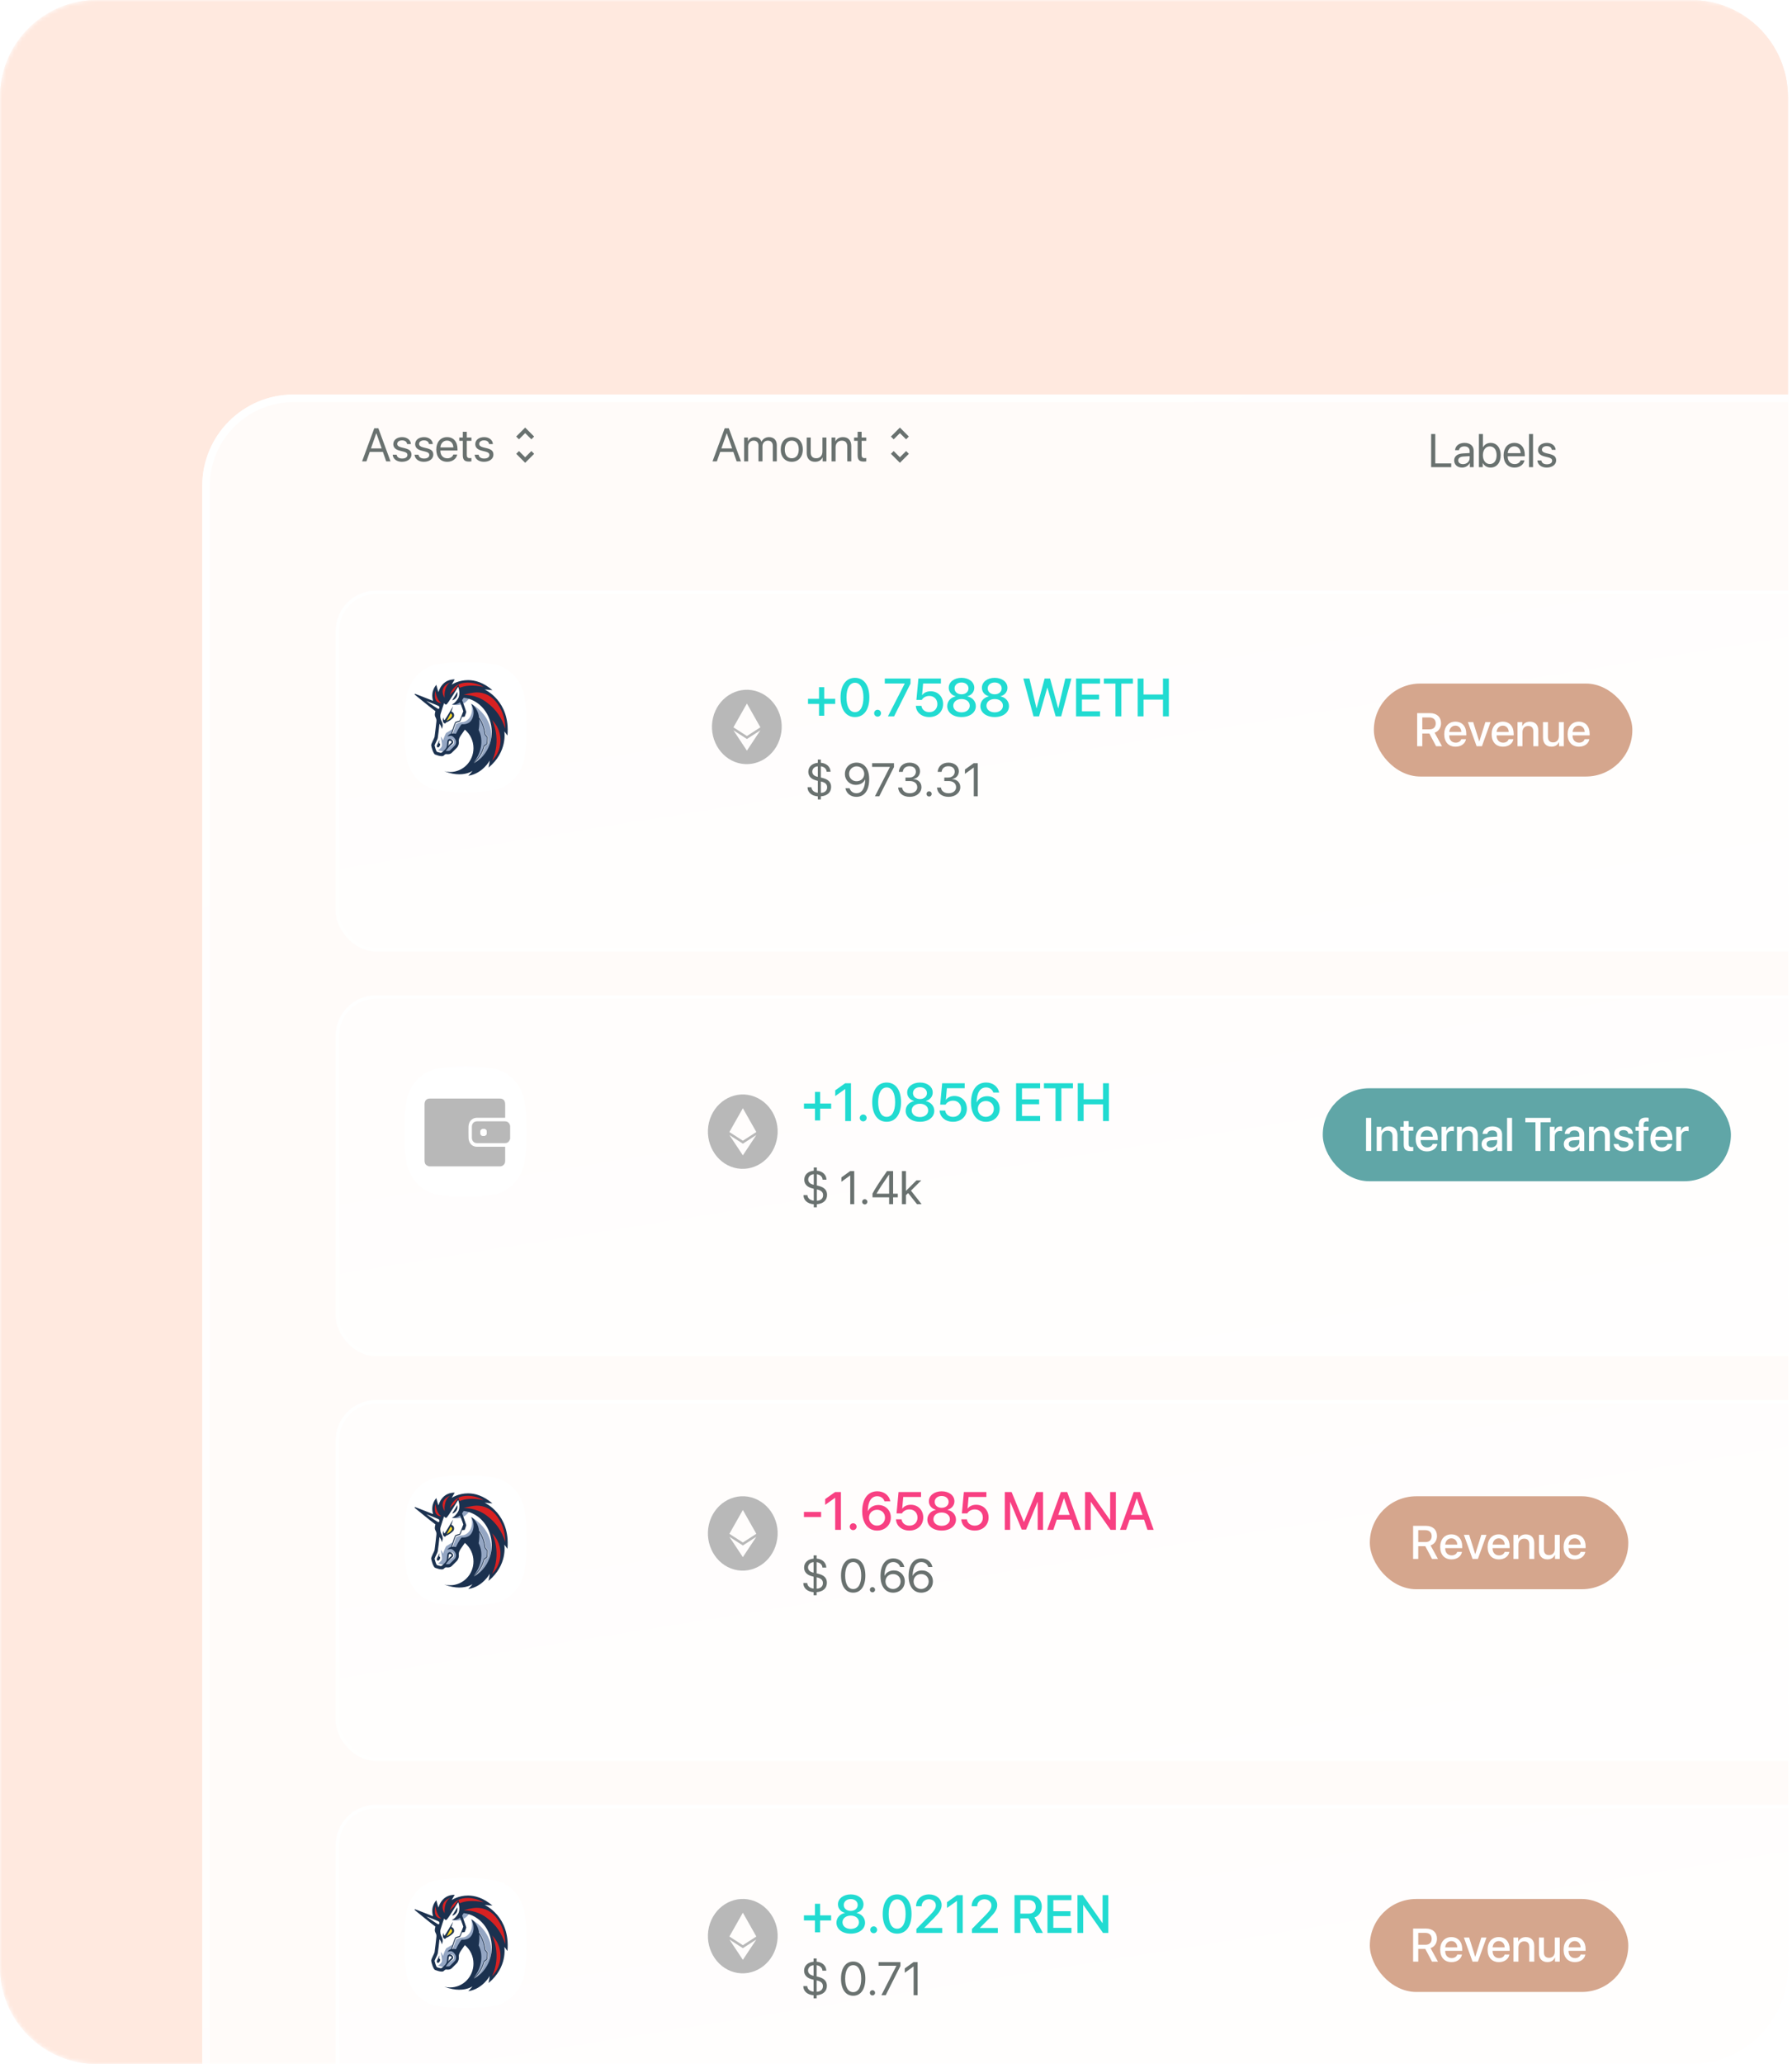 <svg width="443" height="510" viewBox="0 0 443 510" fill="none" xmlns="http://www.w3.org/2000/svg">
<mask id="mask0_4506_38011" style="mask-type:alpha" maskUnits="userSpaceOnUse" x="0" y="0" width="443" height="510">
<path fill-rule="evenodd" clip-rule="evenodd" d="M0 24C0 10.745 10.745 0 24 0H419C432.255 0 443 10.745 443 24V486C443 499.255 432.255 510 419 510H24C10.745 510 0 499.255 0 486V24Z" fill="black"/>
</mask>
<g mask="url(#mask0_4506_38011)">
<path fill-rule="evenodd" clip-rule="evenodd" d="M0 24C0 10.745 10.745 0 24 0H418C431.255 0 442 10.745 442 24V486C442 499.255 431.255 510 418 510H24C10.745 510 0 499.255 0 486V24Z" fill="#FFE9DF"/>
<path fill-rule="evenodd" clip-rule="evenodd" d="M0 24C0 10.745 10.745 0 24 0H418C431.255 0 442 10.745 442 24V486C442 499.255 431.255 510 418 510H24C10.745 510 0 499.255 0 486V24Z" fill="#FFE9DF"/>
<g filter="url(#filter0_bdd_4506_38011)">
<rect x="50" y="58" width="958" height="471" rx="22.562" fill="url(#paint0_linear_4506_38011)"/>
<rect x="50.94" y="58.94" width="956.12" height="469.12" rx="21.622" stroke="url(#paint1_linear_4506_38011)" stroke-width="1.88"/>
</g>
<g filter="url(#filter1_bdd_4506_38011)">
<rect x="83" y="436" width="810.697" height="89.141" rx="9.948" fill="url(#paint2_linear_4506_38011)"/>
<rect x="83.415" y="436.415" width="809.868" height="88.312" rx="9.534" stroke="url(#paint3_linear_4506_38011)" stroke-width="0.829"/>
</g>
<path fill-rule="evenodd" clip-rule="evenodd" d="M108.58 464.434C110.746 464.145 112.913 464 115.078 464C117.245 464 119.411 464.145 121.578 464.434C125.856 465.006 129.228 468.598 129.765 473.16C130.035 475.469 130.171 477.777 130.171 480.086C130.171 482.395 130.035 484.703 129.765 487.012C129.228 491.574 125.856 495.166 121.577 495.738C119.411 496.027 117.245 496.171 115.078 496.171C112.913 496.171 110.746 496.027 108.58 495.738C104.3 495.166 100.93 491.574 100.393 487.012C100.121 484.703 99.986 482.395 99.986 480.086C99.986 477.777 100.121 475.469 100.393 473.16C100.93 468.598 104.3 465.006 108.58 464.434Z" fill="white"/>
<path d="M107.979 481.309L108.581 476.283L103.3 472.251L108.129 474.036L109.269 472.12L113.431 469.282L122.606 474.84L123.079 483.32L118.992 489.552L115.765 490.096L117.432 486.737V483.497L116.217 480.966L114.98 480.067L113.077 482.22V484.49L111.592 486.016L109.71 486.264L108.871 486.785L107.505 486.3L106.946 484.065L107.968 482.48V481.309H107.979Z" fill="white"/>
<path d="M116.4 472.202C115.389 471.977 114.292 472.036 114.292 472.036C114.292 472.036 113.926 473.869 111.689 474.354C111.711 474.354 114.658 475.454 116.4 472.202ZM117.314 488.865C118.53 487.824 119.444 486.381 119.863 484.749C119.885 484.69 120.057 484.584 120.164 484.501C120.358 484.371 120.541 484.276 120.584 484.099C120.659 483.614 120.702 483.117 120.702 482.62C120.702 482.431 120.53 482.242 120.358 482.053C120.229 481.923 120.089 481.781 120.089 481.674C119.895 479.77 119.1 477.997 117.83 476.708L117.701 476.849C118.938 478.127 119.734 479.853 119.906 481.698C119.928 481.864 120.078 482.029 120.229 482.195C120.358 482.325 120.509 482.502 120.509 482.597C120.509 483.082 120.465 483.555 120.39 484.04C120.369 484.122 120.197 484.205 120.068 484.288C119.874 484.394 119.702 484.501 119.67 484.666C119.218 486.44 118.175 487.989 116.787 488.983C117.035 488.403 117.809 486.499 118.228 485.541L118.153 482.455L115.744 479.889L114.378 480.102L112.883 482.774C112.883 482.774 113.582 483.756 112.603 484.903C111.635 486.026 110.872 486.287 110.872 486.287L110.173 485.873C110.377 485.577 110.797 485.139 111.119 484.844C111.668 484.347 112.216 484.3 112.216 483.756C112.238 482.632 111.13 482.94 111.13 482.94L110.732 483.354L110.56 484.903L109.721 486.05L109.624 486.026L108.258 485.695C108.258 485.695 109.097 485.21 109.226 484.666C109.355 484.146 108.957 482.408 108.947 482.313C108.968 482.337 109.345 482.691 109.517 483.271C109.818 482.348 110.216 481.473 110.334 481.391C110.452 481.308 111.99 480.409 111.99 480.409L111.474 481.887L111.851 481.663L112.765 479.203C112.765 479.203 113.657 478.718 114.324 478.718C115.518 478.694 117.282 477.086 116.486 474.212C116.712 474.319 120.659 476.483 121.347 480.752C121.853 484.016 120.164 487.091 117.314 488.865Z" fill="#94A6C3"/>
<path d="M112.797 472.664C113.238 472.096 113.066 471.268 113.066 471.268L111.786 473.326C111.775 473.326 112.248 473.35 112.797 472.664ZM108.527 483.957L108.678 483.118C108.678 483.118 108.054 484.324 107.989 484.501C107.936 484.691 108.032 485.022 108.269 484.998C108.516 484.975 108.818 484.584 108.818 484.289C108.828 483.91 108.527 483.957 108.527 483.957ZM119.799 470.677C119.799 470.677 120.745 470.724 121.735 470.843C119.508 468.927 117.4 468.359 115.701 468.359C113.345 468.359 111.754 469.423 111.657 469.483L112.399 468.194C112.399 468.194 109.441 467.886 108.387 471.327C108.118 470.594 107.871 469.53 107.871 469.53C107.871 469.53 106.333 471.008 107.054 473.48C105.29 472.77 102.762 471.789 102.666 471.765C102.536 471.741 102.493 471.812 102.493 471.812C102.493 471.812 102.45 471.871 102.569 471.978C102.773 472.167 106.763 475.407 107.634 476.022C107.441 476.779 107.441 477.134 107.634 477.489C107.903 477.974 107.914 478.222 107.882 478.577C107.839 478.931 107.505 482.006 107.43 482.373C107.355 482.751 106.559 484.088 106.591 484.478C106.634 484.88 107.118 486.571 107.559 486.748C107.882 486.878 108.678 487.15 109.215 487.15C109.409 487.15 109.581 487.103 109.656 487.02C109.979 486.713 110.076 486.642 110.302 486.642C110.323 486.642 110.345 486.642 110.356 486.642C110.452 486.642 110.56 486.666 110.7 486.666C111.001 486.666 111.399 486.606 111.689 486.311C112.109 485.85 112.829 485.223 113.055 484.927C113.335 484.525 113.496 483.993 113.421 483.449C113.367 482.952 113.614 482.515 113.894 482.065C114.26 481.545 114.916 480.599 114.916 480.599C116.228 481.687 117.045 483.331 117.045 485.176C117.045 488.428 114.464 491.065 111.27 491.065C110.775 491.065 110.302 491.006 109.829 490.876C111.291 491.443 112.528 491.632 113.528 491.632C115.669 491.632 116.809 490.781 116.809 490.781C116.809 490.781 116.411 491.349 115.765 491.987C115.787 491.987 115.787 491.987 115.787 491.987C119.336 491.443 121.068 488.227 121.068 488.227C121.068 488.227 120.939 489.267 120.767 489.977C125.499 486.074 124.692 481.19 124.682 481.025C124.725 481.084 125.198 481.711 125.445 482.054C126.198 473.456 119.799 470.677 119.799 470.677ZM112.528 484.419C112.453 484.525 112.13 484.833 111.904 485.069C111.678 485.294 111.431 485.53 111.237 485.731C111.162 485.814 111.012 485.861 110.786 485.861C110.71 485.861 110.635 485.861 110.581 485.861C110.538 485.861 110.506 485.861 110.463 485.861C110.42 485.861 110.409 485.861 110.388 485.861C110.334 485.861 110.27 485.861 110.216 485.861C110.495 485.448 111.334 484.478 111.625 484.277C111.969 484.028 112.141 483.78 111.926 483.343C111.721 482.905 111.162 483.011 111.162 483.011C111.162 483.011 111.485 482.87 111.764 482.87C111.399 482.763 110.947 482.87 110.743 483.094C110.517 483.319 110.549 484.135 110.463 484.655C110.366 485.199 110.044 485.471 109.549 485.968C109.28 486.24 109.097 486.323 108.947 486.323C108.624 486.264 108.248 486.157 107.979 486.051C107.785 485.779 107.505 484.88 107.43 484.501C107.484 484.289 107.71 483.851 107.828 483.603C108.054 483.118 108.194 482.846 108.226 482.598C108.301 482.243 108.549 480.055 108.645 479.133C108.893 479.487 109.237 480.067 109.162 480.445C109.71 479.594 109.312 478.754 109.119 478.423C108.947 478.092 108.721 477.418 108.914 476.708C109.108 475.999 109.786 474.036 109.786 474.036C109.786 474.036 110.011 474.473 110.334 474.39C110.657 474.308 113.259 470.003 113.259 470.003C113.259 470.003 113.959 471.694 113.216 472.924C112.453 474.154 111.721 474.39 111.721 474.39C111.721 474.39 112.765 474.603 113.733 473.823C114.131 474.852 114.507 475.916 114.529 476.058C114.475 476.2 113.711 478.21 113.636 478.328C113.593 478.376 113.335 478.458 113.141 478.494C112.818 478.6 112.625 478.659 112.55 478.719C112.421 478.849 111.807 480.682 111.528 481.58C111.184 481.687 110.84 481.888 110.592 482.314C110.721 482.207 111.141 482.148 111.442 482.101C111.711 482.077 112.528 482.562 112.732 483.461C112.732 483.484 112.732 483.484 112.732 483.508C112.775 483.851 112.679 484.17 112.528 484.419ZM110.743 484.667C110.915 484.395 110.893 483.934 110.915 483.792C110.936 483.65 110.969 483.378 111.119 483.331C111.27 483.283 111.635 483.354 111.635 483.638C111.635 483.91 111.367 483.969 111.184 484.159C111.055 484.312 110.786 484.62 110.743 484.667ZM118.325 480.682C118.519 479.617 118.53 478.695 118.476 477.95C119.218 479.038 119.67 480.351 119.809 481.711C119.831 481.876 119.981 482.042 120.132 482.207C120.261 482.337 120.412 482.503 120.412 482.609C120.412 483.094 120.369 483.567 120.293 484.052C120.272 484.111 120.1 484.218 119.971 484.3C119.777 484.407 119.605 484.513 119.573 484.679C119.153 486.287 118.261 487.706 117.067 488.711C118.831 486.677 119.691 483.331 118.325 480.682ZM117.131 488.889C118.368 487.848 119.315 486.382 119.734 484.738C119.756 484.679 119.928 484.572 120.035 484.49C120.229 484.383 120.412 484.265 120.455 484.088C120.53 483.603 120.573 483.106 120.573 482.609C120.573 482.42 120.401 482.231 120.229 482.042C120.132 481.912 119.981 481.77 119.981 481.663C119.831 480.138 119.282 478.695 118.422 477.512C118.046 475.005 116.518 474.237 116.486 474.213C116.529 474.272 117.508 475.845 116.83 477.678C116.131 479.535 114.324 479.239 114.174 479.263C114.023 479.263 113.432 480.102 112.689 481.64C112.593 481.592 112.195 481.498 111.743 481.58C112.087 480.54 112.593 479.05 112.689 478.931C112.732 478.884 113.012 478.801 113.206 478.742C113.571 478.636 113.733 478.577 113.797 478.494C113.84 478.435 114.023 477.95 114.217 477.453C114.389 477.453 114.819 477.406 114.862 477.394C114.905 477.347 115.26 476.33 115.26 476.2C115.26 476.093 114.518 474.071 114.238 473.302C114.367 473.137 114.507 472.924 114.636 472.699C118.53 473.16 121.562 476.791 121.562 481.202C121.552 484.561 119.745 487.505 117.131 488.889ZM112.076 477.607C112.442 477.146 112.248 476.294 111.582 476.141C111.754 475.703 112.001 474.828 112.001 474.828C112.001 474.828 110.065 478.163 109.893 478.234C109.721 478.293 109.549 477.572 109.549 477.572C109.183 479.097 110.151 479.31 110.27 478.825C110.807 478.671 111.711 478.045 112.076 477.607Z" fill="#1B314F"/>
<path d="M110.42 478.423L111.409 476.566C111.409 476.566 111.979 476.874 111.689 477.382C111.334 477.962 110.42 478.423 110.42 478.423Z" fill="#FFD923"/>
<path d="M122.627 487.032C122.348 487.446 122.025 487.884 121.638 488.309C124.09 483.13 121.756 478.387 121.659 478.21C121.832 478.399 122.004 478.612 122.154 478.79C124.036 481.072 124.262 484.525 122.627 487.032ZM124.908 480.362C124.058 477.832 122.843 475.691 120.164 473.74C117.583 471.86 114.808 472.001 114.658 472.025C114.636 472.025 114.615 472.025 114.615 472.025C114.712 471.978 114.808 471.966 114.894 471.942C115.486 471.729 116.239 471.564 117.002 471.457C119.014 471.15 121.046 471.895 122.434 473.503C122.455 473.527 122.455 473.527 122.477 473.551C124.058 475.396 124.875 477.69 124.908 480.362ZM119.551 470.027C116.723 469.447 114.894 469.731 113.593 470.275C113.55 470.109 113.421 469.778 113.313 469.506C112.915 470.027 112.496 470.653 112.227 471.055C111.506 471.599 111.205 472.12 111.205 472.12C111.625 470.559 112.84 469.388 114.324 469.092C114.744 469.01 115.196 468.962 115.69 468.962C116.992 468.986 118.304 469.341 119.551 470.027ZM109.097 474.036C106.871 473.953 107.613 471.115 107.656 470.949C107.656 470.973 107.807 473.184 109.097 474.036ZM111.281 468.927C109.571 470.05 109.915 472.747 109.915 472.747C108.28 470.015 111.141 468.986 111.281 468.927Z" fill="#D82122"/>
<path d="M108.473 474.792C108.592 474.898 108.699 475.088 108.57 475.36C108.495 475.502 108.377 475.49 108.205 475.407C107.979 475.277 106.613 474.402 105.376 473.503C106.785 474.047 108.205 474.626 108.43 474.756C108.43 474.745 108.452 474.768 108.473 474.792Z" fill="white"/>
<path d="M201.887 493.758V492.993C203.479 492.862 204.414 492.012 204.414 490.669C204.414 489.524 203.751 488.839 202.368 488.47L201.887 488.351V485.58C202.725 485.682 203.286 486.22 203.309 486.923H204.273C204.233 485.699 203.303 484.821 201.887 484.702V483.914H201.127V484.707C199.682 484.849 198.781 485.693 198.781 486.934C198.781 487.989 199.461 488.731 200.674 489.048L201.127 489.173V492.12C200.192 492.007 199.614 491.502 199.552 490.743H198.583C198.588 492.007 199.597 492.885 201.127 492.998V493.758H201.887ZM203.434 490.749C203.434 491.576 202.873 492.086 201.887 492.137V489.326C202.958 489.553 203.434 490 203.434 490.749ZM199.756 486.878C199.756 486.164 200.334 485.625 201.127 485.58V488.187C200.232 488 199.756 487.552 199.756 486.878ZM210.92 493.117C212.824 493.117 213.924 491.468 213.924 488.884C213.924 486.317 212.819 484.668 210.92 484.668C209.022 484.668 207.905 486.328 207.905 488.89C207.905 491.474 209.01 493.117 210.92 493.117ZM210.92 492.228C209.639 492.228 208.931 490.924 208.931 488.884C208.931 486.889 209.656 485.563 210.92 485.563C212.184 485.563 212.898 486.878 212.898 488.89C212.898 490.93 212.195 492.228 210.92 492.228ZM215.681 493.038C216.043 493.038 216.327 492.755 216.327 492.392C216.327 492.029 216.043 491.746 215.681 491.746C215.318 491.746 215.035 492.029 215.035 492.392C215.035 492.755 215.318 493.038 215.681 493.038ZM217.891 492.981H218.962L222.6 485.75V484.804H217.188V485.71H221.592V485.733L217.891 492.981ZM225.853 492.981H226.84V484.804H225.842L223.666 486.368V487.445L225.831 485.886H225.853V492.981Z" fill="#69716F"/>
<path d="M202.742 474.522H205.462V473.259H202.742V470.396H201.459V473.259H198.739V474.522H201.459V477.443H202.742V474.522ZM210.313 477.774C212.386 477.774 213.849 476.659 213.849 475.073C213.849 473.887 213.014 472.929 211.77 472.67V472.637C212.807 472.339 213.467 471.536 213.467 470.545C213.467 469.114 212.152 468.078 210.313 468.078C208.48 468.078 207.152 469.12 207.152 470.539C207.152 471.543 207.819 472.352 208.856 472.637V472.67C207.619 472.929 206.777 473.881 206.777 475.073C206.777 476.653 208.227 477.774 210.313 477.774ZM210.313 476.608C209.121 476.608 208.273 475.921 208.273 474.969C208.273 474.01 209.121 473.317 210.313 473.317C211.505 473.317 212.347 474.004 212.347 474.969C212.347 475.921 211.505 476.608 210.313 476.608ZM210.313 472.152C209.296 472.152 208.59 471.543 208.59 470.694C208.59 469.839 209.296 469.231 210.313 469.231C211.323 469.231 212.036 469.839 212.036 470.694C212.036 471.543 211.317 472.152 210.313 472.152ZM215.987 477.67C216.46 477.67 216.835 477.294 216.835 476.821C216.835 476.349 216.46 475.973 215.987 475.973C215.514 475.973 215.138 476.349 215.138 476.821C215.138 477.294 215.514 477.67 215.987 477.67ZM221.784 477.774C224.025 477.774 225.339 475.889 225.339 472.909C225.339 469.949 224.018 468.078 221.784 468.078C219.555 468.078 218.215 469.956 218.215 472.916C218.215 475.895 219.543 477.774 221.784 477.774ZM221.784 476.556C220.449 476.556 219.685 475.17 219.685 472.916C219.685 470.694 220.462 469.295 221.784 469.295C223.105 469.295 223.876 470.688 223.876 472.916C223.876 475.176 223.118 476.556 221.784 476.556ZM226.46 470.992V471.005H227.833V470.986C227.833 470.014 228.604 469.276 229.627 469.276C230.599 469.276 231.35 469.937 231.35 470.766C231.35 471.497 231.052 471.99 229.912 473.175L226.538 476.614V477.599H232.93V476.375H228.494V476.342L230.832 473.991C232.198 472.592 232.781 471.782 232.781 470.694C232.781 469.211 231.453 468.078 229.672 468.078C227.813 468.078 226.46 469.308 226.46 470.992ZM236.583 477.599H238.002V468.253H236.57L234.109 470.001V471.426L236.551 469.69H236.583V477.599ZM240.204 470.992V471.005H241.577V470.986C241.577 470.014 242.348 469.276 243.371 469.276C244.342 469.276 245.094 469.937 245.094 470.766C245.094 471.497 244.796 471.99 243.656 473.175L240.281 476.614V477.599H246.674V476.375H242.237V476.342L244.576 473.991C245.942 472.592 246.525 471.782 246.525 470.694C246.525 469.211 245.197 468.078 243.416 468.078C241.557 468.078 240.204 469.308 240.204 470.992ZM252.244 469.47H254.239C255.36 469.47 256.04 470.105 256.04 471.148C256.04 472.216 255.398 472.832 254.278 472.832H252.244V469.47ZM252.244 474.004H254.239L256.143 477.599H257.814L255.722 473.777C256.862 473.395 257.536 472.372 257.536 471.109C257.536 469.367 256.338 468.253 254.414 468.253H250.793V477.599H252.244V474.004ZM264.874 476.342H260.392V473.44H264.634V472.236H260.392V469.503H264.874V468.253H258.941V477.599H264.874V476.342ZM267.776 477.599V470.714H267.834L272.679 477.599H273.987V468.253H272.575V475.144H272.523L267.679 468.253H266.364V477.599H267.776Z" fill="#21DBD1"/>
<path fill-rule="evenodd" clip-rule="evenodd" d="M185.71 469.472C181.115 468.247 176.406 471.249 175.257 476.153C174.108 481.056 176.922 486.082 181.517 487.308C186.111 488.533 190.821 485.53 191.969 480.627C193.176 475.724 190.363 470.759 185.71 469.472ZM183.642 484.245L183.642 484.245L183.642 484.244V484.245ZM183.642 481.364L183.642 481.364V484.244L186.973 479.219L183.642 481.364ZM183.642 484.244L183.642 484.245L183.642 484.245V484.244ZM183.642 484.244V481.364L183.642 481.364L180.311 479.219L183.642 484.244ZM183.642 480.627L183.642 480.627V480.627L186.973 478.482L183.642 472.598V472.598L183.642 472.598L183.642 472.598V472.598L180.311 478.482L183.642 480.627V480.627L183.642 480.627ZM183.642 480.627L183.642 480.627V472.598L183.642 472.598L183.642 472.598V480.627L183.642 480.627Z" fill="#B8B8B8"/>
<rect x="338.634" y="469.207" width="63.897" height="22.974" rx="11.487" fill="#D5A68D"/>
<path d="M350.605 477.582H352.351C353.331 477.582 353.926 478.137 353.926 479.05C353.926 479.985 353.365 480.523 352.385 480.523H350.605V477.582ZM350.605 481.549H352.351L354.017 484.694H355.479L353.649 481.351C354.646 481.016 355.236 480.121 355.236 479.016C355.236 477.491 354.187 476.516 352.504 476.516H349.336V484.694H350.605V481.549ZM358.789 479.611C359.645 479.611 360.223 480.251 360.251 481.164H357.27C357.333 480.263 357.933 479.611 358.789 479.611ZM360.245 482.943C360.081 483.465 359.565 483.816 358.868 483.816C357.888 483.816 357.265 483.13 357.265 482.093V482.019H361.475V481.6C361.475 479.792 360.444 478.625 358.789 478.625C357.106 478.625 356.029 479.872 356.029 481.742C356.029 483.623 357.089 484.808 358.84 484.808C360.206 484.808 361.237 484.031 361.407 482.943H360.245ZM367.483 478.732H366.202L364.706 483.499H364.683L363.187 478.732H361.883L364.031 484.694H365.346L367.483 478.732ZM370.509 479.611C371.365 479.611 371.943 480.251 371.971 481.164H368.99C369.052 480.263 369.653 479.611 370.509 479.611ZM371.965 482.943C371.801 483.465 371.285 483.816 370.588 483.816C369.608 483.816 368.984 483.13 368.984 482.093V482.019H373.195V481.6C373.195 479.792 372.164 478.625 370.509 478.625C368.826 478.625 367.749 479.872 367.749 481.742C367.749 483.623 368.809 484.808 370.56 484.808C371.926 484.808 372.957 484.031 373.127 482.943H371.965ZM374.147 484.694H375.371V481.22C375.371 480.297 375.927 479.684 376.788 479.684C377.638 479.684 378.058 480.178 378.058 481.073V484.694H379.287V480.835C379.287 479.469 378.534 478.63 377.219 478.63C376.301 478.63 375.666 479.05 375.343 479.73H375.315V478.732H374.147V484.694ZM385.584 478.732H384.36V482.206C384.36 483.136 383.827 483.748 382.943 483.748C382.098 483.748 381.668 483.261 381.668 482.354V478.732H380.444V482.592C380.444 483.958 381.237 484.802 382.535 484.802C383.447 484.802 384.054 484.4 384.382 483.686H384.411V484.694H385.584V478.732ZM389.29 479.611C390.146 479.611 390.724 480.251 390.752 481.164H387.771C387.834 480.263 388.434 479.611 389.29 479.611ZM390.747 482.943C390.582 483.465 390.067 483.816 389.369 483.816C388.389 483.816 387.766 483.13 387.766 482.093V482.019H391.976V481.6C391.976 479.792 390.945 478.625 389.29 478.625C387.607 478.625 386.53 479.872 386.53 481.742C386.53 483.623 387.59 484.808 389.341 484.808C390.707 484.808 391.738 484.031 391.908 482.943H390.747Z" fill="white"/>
<g filter="url(#filter2_bdd_4506_38011)">
<rect x="83" y="336" width="810.697" height="89.141" rx="9.948" fill="url(#paint4_linear_4506_38011)"/>
<rect x="83.415" y="336.415" width="809.868" height="88.312" rx="9.534" stroke="url(#paint5_linear_4506_38011)" stroke-width="0.829"/>
</g>
<rect x="338.634" y="369.702" width="63.897" height="22.974" rx="11.487" fill="#D5A68D"/>
<path d="M350.605 378.077H352.351C353.331 378.077 353.926 378.632 353.926 379.545C353.926 380.48 353.365 381.018 352.385 381.018H350.605V378.077ZM350.605 382.044H352.351L354.017 385.189H355.479L353.649 381.846C354.646 381.511 355.236 380.616 355.236 379.511C355.236 377.986 354.187 377.012 352.504 377.012H349.336V385.189H350.605V382.044ZM358.789 380.106C359.645 380.106 360.223 380.746 360.251 381.659H357.27C357.333 380.758 357.933 380.106 358.789 380.106ZM360.245 383.438C360.081 383.96 359.565 384.311 358.868 384.311C357.888 384.311 357.265 383.625 357.265 382.588V382.515H361.475V382.095C361.475 380.287 360.444 379.12 358.789 379.12C357.106 379.12 356.029 380.367 356.029 382.237C356.029 384.118 357.089 385.303 358.84 385.303C360.206 385.303 361.237 384.526 361.407 383.438H360.245ZM367.483 379.228H366.202L364.706 383.994H364.683L363.187 379.228H361.883L364.031 385.189H365.346L367.483 379.228ZM370.509 380.106C371.365 380.106 371.943 380.746 371.971 381.659H368.99C369.052 380.758 369.653 380.106 370.509 380.106ZM371.965 383.438C371.801 383.96 371.285 384.311 370.588 384.311C369.608 384.311 368.984 383.625 368.984 382.588V382.515H373.195V382.095C373.195 380.287 372.164 379.12 370.509 379.12C368.826 379.12 367.749 380.367 367.749 382.237C367.749 384.118 368.809 385.303 370.56 385.303C371.926 385.303 372.957 384.526 373.127 383.438H371.965ZM374.147 385.189H375.371V381.715C375.371 380.792 375.927 380.18 376.788 380.18C377.638 380.18 378.058 380.673 378.058 381.568V385.189H379.287V381.33C379.287 379.964 378.534 379.125 377.219 379.125C376.301 379.125 375.666 379.545 375.343 380.225H375.315V379.228H374.147V385.189ZM385.584 379.228H384.36V382.702C384.36 383.631 383.827 384.243 382.943 384.243C382.098 384.243 381.668 383.756 381.668 382.849V379.228H380.444V383.087C380.444 384.453 381.237 385.297 382.535 385.297C383.447 385.297 384.054 384.895 384.382 384.181H384.411V385.189H385.584V379.228ZM389.29 380.106C390.146 380.106 390.724 380.746 390.752 381.659H387.771C387.834 380.758 388.434 380.106 389.29 380.106ZM390.747 383.438C390.582 383.96 390.067 384.311 389.369 384.311C388.389 384.311 387.766 383.625 387.766 382.588V382.515H391.976V382.095C391.976 380.287 390.945 379.12 389.29 379.12C387.607 379.12 386.53 380.367 386.53 382.237C386.53 384.118 387.59 385.303 389.341 385.303C390.707 385.303 391.738 384.526 391.908 383.438H390.747Z" fill="white"/>
<path fill-rule="evenodd" clip-rule="evenodd" d="M108.58 364.965C110.746 364.675 112.913 364.53 115.078 364.53C117.245 364.53 119.411 364.675 121.578 364.965C125.856 365.537 129.228 369.129 129.765 373.69C130.035 375.999 130.171 378.308 130.171 380.616C130.171 382.925 130.035 385.233 129.765 387.543C129.228 392.104 125.856 395.696 121.577 396.268C119.411 396.558 117.245 396.701 115.078 396.701C112.913 396.701 110.746 396.558 108.58 396.268C104.3 395.696 100.93 392.104 100.393 387.543C100.121 385.233 99.986 382.925 99.986 380.616C99.986 378.308 100.121 375.999 100.393 373.69C100.93 369.129 104.3 365.537 108.58 364.965Z" fill="white"/>
<path d="M107.979 381.936L108.581 376.91L103.3 372.877L108.129 374.663L109.269 372.747L113.431 369.909L122.606 375.467L123.079 383.946L118.992 390.179L115.765 390.723L117.432 387.364V384.124L116.217 381.593L114.98 380.694L113.077 382.847V385.117L111.592 386.643L109.71 386.891L108.871 387.411L107.505 386.927L106.946 384.692L107.968 383.107V381.936H107.979Z" fill="white"/>
<path d="M116.4 372.829C115.389 372.604 114.292 372.663 114.292 372.663C114.292 372.663 113.926 374.496 111.689 374.981C111.711 374.981 114.658 376.081 116.4 372.829ZM117.314 389.492C118.53 388.451 119.444 387.008 119.863 385.376C119.885 385.317 120.057 385.211 120.164 385.128C120.358 384.998 120.541 384.903 120.584 384.726C120.659 384.241 120.702 383.744 120.702 383.247C120.702 383.058 120.53 382.869 120.358 382.68C120.229 382.55 120.089 382.408 120.089 382.301C119.895 380.397 119.1 378.624 117.83 377.335L117.701 377.476C118.938 378.754 119.734 380.48 119.906 382.325C119.928 382.491 120.078 382.656 120.229 382.822C120.358 382.952 120.509 383.129 120.509 383.224C120.509 383.709 120.465 384.182 120.39 384.667C120.369 384.749 120.197 384.832 120.068 384.915C119.874 385.021 119.702 385.128 119.67 385.293C119.218 387.067 118.175 388.616 116.787 389.61C117.035 389.03 117.809 387.126 118.228 386.168L118.153 383.082L115.744 380.516L114.378 380.729L112.883 383.401C112.883 383.401 113.582 384.383 112.603 385.53C111.635 386.653 110.872 386.913 110.872 386.913L110.173 386.5C110.377 386.204 110.797 385.766 111.119 385.471C111.668 384.974 112.216 384.927 112.216 384.383C112.238 383.259 111.13 383.567 111.13 383.567L110.732 383.981L110.56 385.53L109.721 386.677L109.624 386.653L108.258 386.322C108.258 386.322 109.097 385.837 109.226 385.293C109.355 384.773 108.957 383.035 108.947 382.94C108.968 382.964 109.345 383.318 109.517 383.898C109.818 382.975 110.216 382.1 110.334 382.018C110.452 381.935 111.99 381.036 111.99 381.036L111.474 382.514L111.851 382.29L112.765 379.83C112.765 379.83 113.657 379.345 114.324 379.345C115.518 379.321 117.282 377.713 116.486 374.839C116.712 374.946 120.659 377.11 121.347 381.379C121.853 384.643 120.164 387.718 117.314 389.492Z" fill="#94A6C3"/>
<path d="M112.797 373.291C113.238 372.723 113.066 371.895 113.066 371.895L111.786 373.953C111.775 373.953 112.248 373.977 112.797 373.291ZM108.527 384.584L108.678 383.745C108.678 383.745 108.054 384.951 107.989 385.128C107.936 385.318 108.032 385.649 108.269 385.625C108.516 385.601 108.818 385.211 108.818 384.916C108.828 384.537 108.527 384.584 108.527 384.584ZM119.799 371.304C119.799 371.304 120.745 371.351 121.735 371.47C119.508 369.554 117.4 368.986 115.701 368.986C113.345 368.986 111.754 370.05 111.657 370.11L112.399 368.821C112.399 368.821 109.441 368.513 108.387 371.954C108.118 371.221 107.871 370.157 107.871 370.157C107.871 370.157 106.333 371.635 107.054 374.107C105.29 373.397 102.762 372.416 102.666 372.392C102.536 372.368 102.493 372.439 102.493 372.439C102.493 372.439 102.45 372.498 102.569 372.605C102.773 372.794 106.763 376.034 107.634 376.649C107.441 377.406 107.441 377.761 107.634 378.116C107.903 378.601 107.914 378.849 107.882 379.204C107.839 379.558 107.505 382.633 107.43 383C107.355 383.378 106.559 384.715 106.591 385.105C106.634 385.507 107.118 387.198 107.559 387.375C107.882 387.505 108.678 387.777 109.215 387.777C109.409 387.777 109.581 387.73 109.656 387.647C109.979 387.34 110.076 387.269 110.302 387.269C110.323 387.269 110.345 387.269 110.356 387.269C110.452 387.269 110.56 387.293 110.7 387.293C111.001 387.293 111.399 387.233 111.689 386.938C112.109 386.477 112.829 385.85 113.055 385.554C113.335 385.152 113.496 384.62 113.421 384.076C113.367 383.579 113.614 383.142 113.894 382.692C114.26 382.172 114.916 381.226 114.916 381.226C116.228 382.314 117.045 383.958 117.045 385.803C117.045 389.055 114.464 391.692 111.27 391.692C110.775 391.692 110.302 391.633 109.829 391.503C111.291 392.07 112.528 392.259 113.528 392.259C115.669 392.259 116.809 391.408 116.809 391.408C116.809 391.408 116.411 391.976 115.765 392.614C115.787 392.614 115.787 392.614 115.787 392.614C119.336 392.07 121.068 388.854 121.068 388.854C121.068 388.854 120.939 389.894 120.767 390.604C125.499 386.701 124.692 381.817 124.682 381.652C124.725 381.711 125.198 382.338 125.445 382.68C126.198 374.083 119.799 371.304 119.799 371.304ZM112.528 385.046C112.453 385.152 112.13 385.46 111.904 385.696C111.678 385.921 111.431 386.157 111.237 386.358C111.162 386.441 111.012 386.488 110.786 386.488C110.71 386.488 110.635 386.488 110.581 386.488C110.538 386.488 110.506 386.488 110.463 386.488C110.42 386.488 110.409 386.488 110.388 386.488C110.334 386.488 110.27 386.488 110.216 386.488C110.495 386.074 111.334 385.105 111.625 384.904C111.969 384.655 112.141 384.407 111.926 383.969C111.721 383.532 111.162 383.638 111.162 383.638C111.162 383.638 111.485 383.496 111.764 383.496C111.399 383.39 110.947 383.496 110.743 383.721C110.517 383.946 110.549 384.762 110.463 385.282C110.366 385.826 110.044 386.098 109.549 386.595C109.28 386.867 109.097 386.95 108.947 386.95C108.624 386.89 108.248 386.784 107.979 386.678C107.785 386.406 107.505 385.507 107.43 385.128C107.484 384.916 107.71 384.478 107.828 384.23C108.054 383.745 108.194 383.473 108.226 383.224C108.301 382.87 108.549 380.682 108.645 379.759C108.893 380.114 109.237 380.694 109.162 381.072C109.71 380.221 109.312 379.381 109.119 379.05C108.947 378.719 108.721 378.045 108.914 377.335C109.108 376.626 109.786 374.663 109.786 374.663C109.786 374.663 110.011 375.1 110.334 375.017C110.657 374.935 113.259 370.63 113.259 370.63C113.259 370.63 113.959 372.321 113.216 373.551C112.453 374.781 111.721 375.017 111.721 375.017C111.721 375.017 112.765 375.23 113.733 374.45C114.131 375.479 114.507 376.543 114.529 376.685C114.475 376.827 113.711 378.837 113.636 378.955C113.593 379.003 113.335 379.085 113.141 379.121C112.818 379.227 112.625 379.286 112.55 379.346C112.421 379.476 111.807 381.309 111.528 382.207C111.184 382.314 110.84 382.515 110.592 382.941C110.721 382.834 111.141 382.775 111.442 382.728C111.711 382.704 112.528 383.189 112.732 384.088C112.732 384.111 112.732 384.111 112.732 384.135C112.775 384.478 112.679 384.797 112.528 385.046ZM110.743 385.294C110.915 385.022 110.893 384.561 110.915 384.419C110.936 384.277 110.969 384.005 111.119 383.958C111.27 383.91 111.635 383.981 111.635 384.265C111.635 384.537 111.367 384.596 111.184 384.785C111.055 384.939 110.786 385.247 110.743 385.294ZM118.325 381.309C118.519 380.244 118.53 379.322 118.476 378.577C119.218 379.665 119.67 380.978 119.809 382.338C119.831 382.503 119.981 382.669 120.132 382.834C120.261 382.964 120.412 383.13 120.412 383.236C120.412 383.721 120.369 384.194 120.293 384.679C120.272 384.738 120.1 384.845 119.971 384.927C119.777 385.034 119.605 385.14 119.573 385.306C119.153 386.914 118.261 388.333 117.067 389.338C118.831 387.304 119.691 383.958 118.325 381.309ZM117.131 389.516C118.368 388.475 119.315 387.009 119.734 385.365C119.756 385.306 119.928 385.199 120.035 385.117C120.229 385.01 120.412 384.892 120.455 384.715C120.53 384.23 120.573 383.733 120.573 383.236C120.573 383.047 120.401 382.858 120.229 382.669C120.132 382.539 119.981 382.397 119.981 382.29C119.831 380.765 119.282 379.322 118.422 378.139C118.046 375.632 116.518 374.864 116.486 374.84C116.529 374.899 117.508 376.472 116.83 378.305C116.131 380.162 114.324 379.866 114.174 379.89C114.023 379.89 113.432 380.729 112.689 382.267C112.593 382.219 112.195 382.125 111.743 382.207C112.087 381.167 112.593 379.677 112.689 379.558C112.732 379.511 113.012 379.428 113.206 379.369C113.571 379.263 113.733 379.204 113.797 379.121C113.84 379.062 114.023 378.577 114.217 378.08C114.389 378.08 114.819 378.033 114.862 378.021C114.905 377.974 115.26 376.957 115.26 376.827C115.26 376.72 114.518 374.698 114.238 373.929C114.367 373.764 114.507 373.551 114.636 373.326C118.53 373.787 121.562 377.418 121.562 381.829C121.552 385.188 119.745 388.132 117.131 389.516ZM112.076 378.234C112.442 377.773 112.248 376.921 111.582 376.768C111.754 376.33 112.001 375.455 112.001 375.455C112.001 375.455 110.065 378.79 109.893 378.861C109.721 378.92 109.549 378.198 109.549 378.198C109.183 379.724 110.151 379.937 110.27 379.452C110.807 379.298 111.711 378.671 112.076 378.234Z" fill="#1B314F"/>
<path d="M110.42 379.05L111.409 377.193C111.409 377.193 111.979 377.501 111.689 378.009C111.334 378.589 110.42 379.05 110.42 379.05Z" fill="#FFD923"/>
<path d="M122.627 387.659C122.348 388.073 122.025 388.511 121.638 388.936C124.09 383.757 121.756 379.014 121.659 378.837C121.832 379.026 122.004 379.239 122.154 379.416C124.036 381.699 124.262 385.152 122.627 387.659ZM124.908 380.989C124.058 378.459 122.843 376.318 120.164 374.367C117.583 372.487 114.808 372.628 114.658 372.652C114.636 372.652 114.615 372.652 114.615 372.652C114.712 372.605 114.808 372.593 114.894 372.569C115.486 372.356 116.239 372.191 117.002 372.084C119.014 371.777 121.046 372.522 122.434 374.13C122.455 374.154 122.455 374.154 122.477 374.178C124.058 376.022 124.875 378.317 124.908 380.989ZM119.551 370.654C116.723 370.074 114.894 370.358 113.593 370.902C113.55 370.736 113.421 370.405 113.313 370.133C112.915 370.654 112.496 371.28 112.227 371.682C111.506 372.226 111.205 372.747 111.205 372.747C111.625 371.186 112.84 370.015 114.324 369.719C114.744 369.636 115.196 369.589 115.69 369.589C116.992 369.613 118.304 369.968 119.551 370.654ZM109.097 374.662C106.871 374.58 107.613 371.741 107.656 371.576C107.656 371.6 107.807 373.811 109.097 374.662ZM111.281 369.554C109.571 370.677 109.915 373.373 109.915 373.373C108.28 370.642 111.141 369.613 111.281 369.554Z" fill="#D82122"/>
<path d="M108.473 375.419C108.592 375.525 108.699 375.715 108.57 375.987C108.495 376.128 108.377 376.117 108.205 376.034C107.979 375.904 106.613 375.029 105.376 374.13C106.785 374.674 108.205 375.253 108.43 375.383C108.43 375.372 108.452 375.395 108.473 375.419Z" fill="white"/>
<path d="M201.887 394.16V393.395C203.48 393.265 204.415 392.415 204.415 391.072C204.415 389.927 203.752 389.241 202.369 388.873L201.887 388.754V385.982C202.726 386.084 203.287 386.623 203.31 387.325H204.273C204.233 386.101 203.304 385.223 201.887 385.104V384.316H201.128V385.11C199.683 385.251 198.781 386.096 198.781 387.337C198.781 388.391 199.462 389.133 200.674 389.451L201.128 389.575V392.522C200.193 392.409 199.615 391.905 199.552 391.145H198.583C198.589 392.409 199.598 393.287 201.128 393.401V394.16H201.887ZM203.434 391.151C203.434 391.978 202.873 392.488 201.887 392.539V389.728C202.958 389.955 203.434 390.403 203.434 391.151ZM199.756 387.28C199.756 386.566 200.334 386.028 201.128 385.982V388.589C200.232 388.402 199.756 387.955 199.756 387.28ZM210.921 393.52C212.825 393.52 213.924 391.871 213.924 389.286C213.924 386.719 212.819 385.07 210.921 385.07C209.022 385.07 207.906 386.73 207.906 389.292C207.906 391.876 209.011 393.52 210.921 393.52ZM210.921 392.63C209.64 392.63 208.931 391.327 208.931 389.286C208.931 387.291 209.657 385.965 210.921 385.965C212.185 385.965 212.899 387.28 212.899 389.292C212.899 391.332 212.196 392.63 210.921 392.63ZM215.681 393.44C216.044 393.44 216.327 393.157 216.327 392.794C216.327 392.432 216.044 392.148 215.681 392.148C215.318 392.148 215.035 392.432 215.035 392.794C215.035 393.157 215.318 393.44 215.681 393.44ZM220.776 393.525C222.454 393.525 223.672 392.347 223.672 390.732C223.672 389.179 222.516 388.028 220.957 388.028C219.943 388.028 219.042 388.555 218.674 389.354H218.656C218.691 387.178 219.467 385.965 220.833 385.965C221.643 385.965 222.301 386.441 222.522 387.184H223.559C223.298 385.897 222.233 385.064 220.844 385.064C218.844 385.064 217.67 386.679 217.67 389.434C217.67 390.318 217.801 391.055 218.073 391.684C218.577 392.862 219.552 393.525 220.776 393.525ZM220.765 392.619C219.716 392.619 218.9 391.786 218.9 390.737C218.9 389.694 219.699 388.924 220.782 388.924C221.864 388.924 222.635 389.694 222.635 390.766C222.635 391.797 221.807 392.619 220.765 392.619ZM227.724 393.525C229.402 393.525 230.62 392.347 230.62 390.732C230.62 389.179 229.464 388.028 227.905 388.028C226.891 388.028 225.99 388.555 225.622 389.354H225.605C225.639 387.178 226.415 385.965 227.781 385.965C228.591 385.965 229.249 386.441 229.47 387.184H230.507C230.246 385.897 229.181 385.064 227.792 385.064C225.792 385.064 224.618 386.679 224.618 389.434C224.618 390.318 224.749 391.055 225.021 391.684C225.525 392.862 226.5 393.525 227.724 393.525ZM227.713 392.619C226.664 392.619 225.848 391.786 225.848 390.737C225.848 389.694 226.647 388.924 227.73 388.924C228.812 388.924 229.583 389.694 229.583 390.766C229.583 391.797 228.756 392.619 227.713 392.619Z" fill="#69716F"/>
<path d="M202.988 374.839V373.576H198.739V374.839H202.988ZM206.466 378H207.885V368.654H206.453L203.992 370.403V371.828L206.434 370.092H206.466V378ZM210.909 378.071C211.382 378.071 211.758 377.696 211.758 377.223C211.758 376.75 211.382 376.374 210.909 376.374C210.437 376.374 210.061 376.75 210.061 377.223C210.061 377.696 210.437 378.071 210.909 378.071ZM216.816 378.181C218.798 378.181 220.23 376.821 220.23 374.949C220.23 373.175 218.908 371.86 217.127 371.86C215.961 371.86 214.97 372.469 214.562 373.376H214.536C214.543 371.024 215.398 369.69 216.868 369.69C217.723 369.69 218.423 370.189 218.649 370.953H220.1C219.815 369.464 218.533 368.473 216.881 368.473C214.543 368.473 213.144 370.325 213.144 373.453C213.144 374.548 213.338 375.468 213.72 376.212C214.329 377.475 215.437 378.181 216.816 378.181ZM216.803 376.957C215.689 376.957 214.828 376.076 214.828 374.969C214.828 373.861 215.676 373.045 216.816 373.045C217.963 373.045 218.785 373.861 218.785 374.995C218.785 376.089 217.904 376.957 216.803 376.957ZM224.809 378.175C226.823 378.175 228.235 376.847 228.235 374.93C228.235 373.116 226.946 371.802 225.152 371.802C224.239 371.802 223.474 372.158 223.066 372.747H223.034L223.293 369.878H227.691V368.654H222.127L221.635 373.939H222.963C223.326 373.324 224.025 372.955 224.835 372.955C226 372.955 226.817 373.797 226.817 374.969C226.817 376.141 226 376.964 224.822 376.964C223.779 376.964 222.982 376.329 222.879 375.403H221.493C221.577 377.035 222.943 378.175 224.809 378.175ZM232.788 378.175C234.861 378.175 236.325 377.061 236.325 375.474C236.325 374.289 235.489 373.33 234.245 373.071V373.039C235.282 372.741 235.942 371.938 235.942 370.947C235.942 369.515 234.628 368.479 232.788 368.479C230.955 368.479 229.627 369.522 229.627 370.94C229.627 371.944 230.295 372.754 231.331 373.039V373.071C230.094 373.33 229.252 374.282 229.252 375.474C229.252 377.054 230.703 378.175 232.788 378.175ZM232.788 377.009C231.596 377.009 230.748 376.322 230.748 375.37C230.748 374.412 231.596 373.719 232.788 373.719C233.98 373.719 234.822 374.405 234.822 375.37C234.822 376.322 233.98 377.009 232.788 377.009ZM232.788 372.553C231.771 372.553 231.065 371.944 231.065 371.096C231.065 370.241 231.771 369.632 232.788 369.632C233.799 369.632 234.511 370.241 234.511 371.096C234.511 371.944 233.792 372.553 232.788 372.553ZM240.962 378.175C242.976 378.175 244.388 376.847 244.388 374.93C244.388 373.116 243.099 371.802 241.305 371.802C240.392 371.802 239.628 372.158 239.22 372.747H239.187L239.446 369.878H243.844V368.654H238.281L237.788 373.939H239.116C239.479 373.324 240.178 372.955 240.988 372.955C242.154 372.955 242.97 373.797 242.97 374.969C242.97 376.141 242.154 376.964 240.975 376.964C239.932 376.964 239.136 376.329 239.032 375.403H237.646C237.73 377.035 239.097 378.175 240.962 378.175ZM257.854 378V368.654H256.17L253.151 376.031H253.1L250.075 368.654H248.397V378H249.719V371.122H249.764L252.588 377.929H253.663L256.481 371.122H256.526V378H257.854ZM265.665 378H267.2L263.825 368.654H262.258L258.883 378H260.393L261.248 375.474H264.81L265.665 378ZM263.009 370.208H263.048L264.441 374.308H261.617L263.009 370.208ZM269.642 378V371.115H269.7L274.544 378H275.853V368.654H274.441V375.545H274.389L269.544 368.654H268.23V378H269.642ZM283.67 378H285.205L281.831 368.654H280.264L276.889 378H278.398L279.253 375.474H282.815L283.67 378ZM281.015 370.208H281.054L282.446 374.308H279.622L281.015 370.208Z" fill="#F84082"/>
<path fill-rule="evenodd" clip-rule="evenodd" d="M185.71 369.97C181.115 368.745 176.406 371.747 175.257 376.651C174.108 381.554 176.922 386.58 181.517 387.806C186.111 389.031 190.821 386.028 191.969 381.125C193.176 376.222 190.363 371.257 185.71 369.97ZM183.642 384.743L183.642 384.742L183.642 384.742V384.743ZM183.642 381.862L183.642 381.862V384.742L186.973 379.717L183.642 381.862ZM183.642 384.742L183.642 384.742L183.642 384.743V384.742ZM183.642 384.742V381.862L183.642 381.862L180.311 379.717L183.642 384.742ZM183.642 381.125L183.642 381.125V381.125L186.973 378.98L183.642 373.096V373.096L183.642 373.096L183.642 373.096V373.096L180.311 378.98L183.642 381.125V381.125L183.642 381.125ZM183.642 381.125L183.642 381.125V373.096L183.642 373.096L183.642 373.096V381.125L183.642 381.125Z" fill="#B8B8B8"/>
<g filter="url(#filter3_bdd_4506_38011)">
<rect x="83" y="236" width="810.697" height="89.141" rx="9.948" fill="url(#paint6_linear_4506_38011)"/>
<rect x="83.415" y="236.415" width="809.868" height="88.312" rx="9.534" stroke="url(#paint7_linear_4506_38011)" stroke-width="0.829"/>
</g>
<path fill-rule="evenodd" clip-rule="evenodd" d="M108.58 263.967C110.746 263.677 112.913 263.532 115.079 263.532C117.245 263.532 119.411 263.677 121.578 263.967C125.857 264.539 129.228 268.131 129.765 272.692C130.036 275.001 130.171 277.31 130.171 279.618C130.171 281.927 130.036 284.235 129.765 286.545C129.228 291.106 125.857 294.698 121.577 295.27C119.411 295.56 117.245 295.703 115.079 295.703C112.913 295.703 110.746 295.56 108.58 295.27C104.3 294.698 100.93 291.106 100.393 286.545C100.122 284.235 99.986 281.927 99.986 279.618C99.986 277.31 100.122 275.001 100.393 272.692C100.93 268.131 104.3 264.539 108.58 263.967Z" fill="white"/>
<path d="M123.794 288.182H106.027C105.173 287.888 104.953 287.561 104.953 286.588C104.953 282.011 104.953 277.434 104.953 272.857C104.953 271.953 105.439 271.434 106.287 271.434C112.043 271.434 117.798 271.434 123.553 271.434C124.41 271.434 124.882 271.937 124.884 272.856C124.885 273.882 124.884 274.908 124.884 275.934C124.884 276.011 124.877 276.089 124.873 276.179C124.775 276.179 124.7 276.179 124.625 276.179C122.388 276.179 120.15 276.176 117.913 276.18C116.719 276.182 115.84 277.097 115.822 278.368C115.809 279.32 115.804 280.272 115.83 281.224C115.838 281.524 115.913 281.844 116.035 282.114C116.41 282.943 117.063 283.341 117.913 283.344C120.151 283.351 122.388 283.347 124.626 283.347C124.706 283.347 124.786 283.347 124.862 283.347C124.873 283.396 124.881 283.418 124.881 283.439C124.881 284.598 124.882 285.756 124.88 286.915C124.879 287.231 124.772 287.503 124.582 287.743C124.373 288.005 124.09 288.106 123.794 288.182H123.794Z" fill="#B8B8B8"/>
<path d="M126.108 281.402C126.024 281.586 125.962 281.786 125.851 281.948C125.606 282.308 125.252 282.45 124.843 282.45C122.537 282.45 120.23 282.455 117.924 282.448C117.138 282.446 116.652 281.909 116.649 281.07C116.646 280.191 116.646 279.312 116.649 278.434C116.652 277.599 117.151 277.065 117.933 277.064C120.233 277.061 122.533 277.063 124.832 277.063C125.513 277.063 125.913 277.45 126.108 278.123V281.401V281.402ZM118.703 279.797C118.715 279.8 118.727 279.804 118.739 279.807C118.739 279.858 118.738 279.91 118.739 279.962C118.749 280.325 118.922 280.568 119.22 280.636C119.701 280.746 120.101 280.618 120.247 280.3C120.282 280.222 120.306 280.134 120.315 280.047C120.397 279.181 120.141 278.898 119.332 278.957C119.291 278.96 119.243 278.953 119.21 278.973C119.084 279.055 118.92 279.118 118.851 279.24C118.761 279.399 118.749 279.609 118.702 279.797H118.703Z" fill="#B8B8B8"/>
<path d="M118.703 279.797C118.749 279.61 118.762 279.4 118.852 279.24C118.921 279.118 119.085 279.055 119.211 278.974C119.243 278.953 119.292 278.96 119.333 278.958C120.142 278.899 120.398 279.182 120.316 280.048C120.307 280.134 120.284 280.222 120.248 280.3C120.102 280.619 119.702 280.747 119.221 280.637C118.923 280.569 118.749 280.325 118.74 279.962C118.738 279.911 118.74 279.859 118.74 279.808C118.728 279.804 118.716 279.801 118.704 279.797H118.703Z" fill="white"/>
<path d="M201.931 298.313V297.547C203.524 297.417 204.459 296.567 204.459 295.224C204.459 294.079 203.796 293.393 202.413 293.025L201.931 292.906V290.135C202.77 290.237 203.331 290.775 203.354 291.478H204.317C204.278 290.254 203.348 289.375 201.931 289.256V288.469H201.172V289.262C199.727 289.404 198.826 290.248 198.826 291.489C198.826 292.543 199.506 293.286 200.719 293.603L201.172 293.728V296.675C200.237 296.561 199.659 296.057 199.596 295.298H198.627C198.633 296.561 199.642 297.44 201.172 297.553V298.313H201.931ZM203.478 295.303C203.478 296.131 202.917 296.641 201.931 296.692V293.881C203.002 294.107 203.478 294.555 203.478 295.303ZM199.8 291.433C199.8 290.718 200.378 290.18 201.172 290.135V292.742C200.276 292.555 199.8 292.107 199.8 291.433ZM210.188 297.536H211.175V289.358H210.177L208.001 290.922V291.999L210.166 290.441H210.188V297.536ZM213.776 297.593C214.139 297.593 214.422 297.309 214.422 296.947C214.422 296.584 214.139 296.301 213.776 296.301C213.413 296.301 213.13 296.584 213.13 296.947C213.13 297.309 213.413 297.593 213.776 297.593ZM219.8 297.536H220.786V295.836H221.942V294.941H220.786V289.358H219.279C217.346 292.13 216.388 293.62 215.691 294.912V295.836H219.8V297.536ZM216.7 294.918C217.346 293.784 218.236 292.419 219.783 290.208H219.8V294.941H216.7V294.918ZM223.954 294.26V289.358H222.968V297.536H223.954V295.315L224.504 294.793L226.692 297.536H227.836L225.201 294.187L227.757 291.642H226.561L223.954 294.26Z" fill="#69716F"/>
<path d="M202.753 273.923H205.473V272.661H202.753V269.798H201.47V272.661H198.75V273.923H201.47V276.845H202.753V273.923ZM208.951 277H210.37V267.654H208.938L206.477 269.403V270.828L208.919 269.092H208.951V277ZM213.394 277.071C213.867 277.071 214.243 276.696 214.243 276.223C214.243 275.75 213.867 275.374 213.394 275.374C212.921 275.374 212.546 275.75 212.546 276.223C212.546 276.696 212.921 277.071 213.394 277.071ZM219.191 277.175C221.432 277.175 222.747 275.29 222.747 272.311C222.747 269.351 221.426 267.479 219.191 267.479C216.963 267.479 215.622 269.357 215.622 272.317C215.622 275.297 216.95 277.175 219.191 277.175ZM219.191 275.957C217.857 275.957 217.093 274.571 217.093 272.317C217.093 270.096 217.87 268.697 219.191 268.697C220.512 268.697 221.283 270.089 221.283 272.317C221.283 274.578 220.525 275.957 219.191 275.957ZM227.423 277.175C229.496 277.175 230.96 276.061 230.96 274.474C230.96 273.289 230.124 272.33 228.88 272.071V272.039C229.917 271.741 230.577 270.938 230.577 269.947C230.577 268.515 229.263 267.479 227.423 267.479C225.59 267.479 224.262 268.522 224.262 269.94C224.262 270.944 224.93 271.754 225.966 272.039V272.071C224.729 272.33 223.887 273.282 223.887 274.474C223.887 276.054 225.338 277.175 227.423 277.175ZM227.423 276.009C226.231 276.009 225.383 275.322 225.383 274.37C225.383 273.412 226.231 272.719 227.423 272.719C228.615 272.719 229.457 273.405 229.457 274.37C229.457 275.322 228.615 276.009 227.423 276.009ZM227.423 271.553C226.406 271.553 225.7 270.944 225.7 270.096C225.7 269.241 226.406 268.632 227.423 268.632C228.434 268.632 229.146 269.241 229.146 270.096C229.146 270.944 228.427 271.553 227.423 271.553ZM235.597 277.175C237.611 277.175 239.023 275.847 239.023 273.93C239.023 272.116 237.734 270.802 235.94 270.802C235.027 270.802 234.263 271.158 233.855 271.747H233.822L234.081 268.878H238.479V267.654H232.916L232.423 272.939H233.751C234.114 272.324 234.813 271.955 235.623 271.955C236.789 271.955 237.605 272.797 237.605 273.969C237.605 275.141 236.789 275.964 235.61 275.964C234.567 275.964 233.77 275.329 233.667 274.403H232.281C232.365 276.035 233.732 277.175 235.597 277.175ZM243.719 277.181C245.701 277.181 247.132 275.821 247.132 273.949C247.132 272.175 245.811 270.86 244.03 270.86C242.864 270.86 241.873 271.469 241.465 272.376H241.439C241.446 270.024 242.3 268.69 243.771 268.69C244.626 268.69 245.325 269.189 245.552 269.953H247.003C246.718 268.464 245.435 267.473 243.784 267.473C241.446 267.473 240.047 269.325 240.047 272.453C240.047 273.548 240.241 274.468 240.623 275.212C241.232 276.475 242.339 277.181 243.719 277.181ZM243.706 275.957C242.592 275.957 241.731 275.076 241.731 273.969C241.731 272.861 242.579 272.045 243.719 272.045C244.865 272.045 245.688 272.861 245.688 273.995C245.688 275.089 244.807 275.957 243.706 275.957ZM257.126 275.743H252.644V272.842H256.886V271.637H252.644V268.904H257.126V267.654H251.193V277H257.126V275.743ZM262.385 277V268.904H265.242V267.654H258.072V268.904H260.934V277H262.385ZM274.128 277V267.654H272.677V271.605H267.878V267.654H266.427V277H267.878V272.861H272.677V277H274.128Z" fill="#21DBD1"/>
<path fill-rule="evenodd" clip-rule="evenodd" d="M185.71 270.697C181.115 269.471 176.406 272.474 175.257 277.377C174.108 282.281 176.922 287.306 181.517 288.532C186.111 289.758 190.821 286.755 191.969 281.852C193.176 276.948 190.363 271.984 185.71 270.697ZM183.642 285.467L183.642 285.467L183.642 285.467V285.467ZM183.642 282.586L183.642 282.586V285.467L186.973 280.441L183.642 282.586ZM183.642 285.467L183.642 285.467L183.642 285.467V285.467ZM183.642 285.467V282.586L183.642 282.586L180.311 280.441L183.642 285.467ZM183.642 281.852L183.642 281.852V281.852L186.973 279.706L183.642 273.823V273.822L183.642 273.823L183.642 273.822V273.823L180.311 279.706L183.642 281.852V281.852L183.642 281.852ZM183.642 281.852L183.642 281.852V273.823L183.642 273.823L183.642 273.823V281.852L183.642 281.852Z" fill="#B8B8B8"/>
<rect x="327" y="268.894" width="100.897" height="22.974" rx="11.487" fill="#60A6A7"/>
<path d="M338.972 284.381H337.702V276.203H338.972V284.381ZM340.332 284.381V278.419H341.499V279.416H341.528C341.851 278.736 342.485 278.317 343.403 278.317C344.718 278.317 345.472 279.156 345.472 280.521V284.381H344.242V280.759C344.242 279.864 343.823 279.371 342.973 279.371C342.111 279.371 341.556 279.983 341.556 280.907V284.381H340.332ZM347.014 277.008H348.243V278.419H349.377V279.388H348.243V282.675C348.243 283.191 348.47 283.423 348.969 283.423C349.093 283.423 349.292 283.412 349.371 283.395V284.364C349.235 284.398 348.963 284.421 348.691 284.421C347.484 284.421 347.014 283.961 347.014 282.811V279.388H346.146V278.419H347.014V277.008ZM352.732 279.297C351.876 279.297 351.275 279.949 351.213 280.85H354.194C354.166 279.938 353.588 279.297 352.732 279.297ZM354.188 282.63H355.35C355.18 283.718 354.149 284.494 352.783 284.494C351.032 284.494 349.972 283.31 349.972 281.428C349.972 279.558 351.049 278.311 352.732 278.311C354.387 278.311 355.418 279.479 355.418 281.287V281.706H351.207V281.78C351.207 282.817 351.831 283.502 352.811 283.502C353.508 283.502 354.024 283.151 354.188 282.63ZM356.37 284.381V278.419H357.538V279.433H357.566C357.764 278.736 358.297 278.323 359 278.323C359.175 278.323 359.328 278.351 359.419 278.368V279.507C359.323 279.467 359.107 279.439 358.869 279.439C358.082 279.439 357.594 279.966 357.594 280.81V284.381H356.37ZM360.179 284.381V278.419H361.346V279.416H361.374C361.697 278.736 362.332 278.317 363.25 278.317C364.565 278.317 365.319 279.156 365.319 280.521V284.381H364.089V280.759C364.089 279.864 363.67 279.371 362.819 279.371C361.958 279.371 361.403 279.983 361.403 280.907V284.381H360.179ZM368.589 283.514C369.445 283.514 370.113 282.924 370.113 282.148V281.678L368.645 281.768C367.914 281.819 367.501 282.142 367.501 282.652C367.501 283.174 367.931 283.514 368.589 283.514ZM368.249 284.483C367.081 284.483 366.265 283.757 366.265 282.686C366.265 281.644 367.064 281.003 368.481 280.924L370.113 280.827V280.368C370.113 279.705 369.666 279.309 368.917 279.309C368.209 279.309 367.767 279.649 367.659 280.181H366.503C366.571 279.105 367.489 278.311 368.963 278.311C370.408 278.311 371.332 279.076 371.332 280.272V284.381H370.159V283.4H370.13C369.785 284.063 369.031 284.483 368.249 284.483ZM372.567 284.381V276.203H373.791V284.381H372.567ZM380.853 284.381H379.583V277.297H377.078V276.203H383.352V277.297H380.853V284.381ZM383.131 284.381V278.419H384.298V279.433H384.327C384.525 278.736 385.058 278.323 385.761 278.323C385.936 278.323 386.089 278.351 386.18 278.368V279.507C386.084 279.467 385.868 279.439 385.63 279.439C384.842 279.439 384.355 279.966 384.355 280.81V284.381H383.131ZM388.9 283.514C389.756 283.514 390.425 282.924 390.425 282.148V281.678L388.957 281.768C388.226 281.819 387.812 282.142 387.812 282.652C387.812 283.174 388.243 283.514 388.9 283.514ZM388.56 284.483C387.393 284.483 386.577 283.757 386.577 282.686C386.577 281.644 387.376 281.003 388.792 280.924L390.425 280.827V280.368C390.425 279.705 389.977 279.309 389.229 279.309C388.52 279.309 388.078 279.649 387.971 280.181H386.815C386.883 279.105 387.801 278.311 389.274 278.311C390.719 278.311 391.643 279.076 391.643 280.272V284.381H390.47V283.4H390.442C390.096 284.063 389.342 284.483 388.56 284.483ZM392.833 284.381V278.419H394.001V279.416H394.029C394.352 278.736 394.987 278.317 395.905 278.317C397.22 278.317 397.973 279.156 397.973 280.521V284.381H396.744V280.759C396.744 279.864 396.324 279.371 395.474 279.371C394.613 279.371 394.057 279.983 394.057 280.907V284.381H392.833ZM399.05 280.108C399.05 279.042 399.991 278.311 401.385 278.311C402.711 278.311 403.641 279.054 403.68 280.113H402.53C402.473 279.575 402.037 279.241 401.351 279.241C400.688 279.241 400.246 279.564 400.246 280.034C400.246 280.402 400.541 280.652 401.158 280.805L402.162 281.037C403.363 281.326 403.816 281.78 403.816 282.658C403.816 283.746 402.802 284.494 401.34 284.494C399.929 284.494 398.994 283.763 398.897 282.669H400.11C400.206 283.242 400.648 283.559 401.396 283.559C402.133 283.559 402.587 283.253 402.587 282.771C402.587 282.392 402.36 282.182 401.736 282.023L400.671 281.763C399.594 281.502 399.05 280.941 399.05 280.108ZM405.126 284.381V279.388H404.304V278.43H405.126V277.847C405.126 276.69 405.67 276.146 406.882 276.146C407.132 276.146 407.409 276.175 407.568 276.203V277.11C407.449 277.087 407.285 277.076 407.12 277.076C406.588 277.076 406.338 277.342 406.338 277.869V278.43H407.545V279.388H406.355V284.381H405.126ZM410.753 279.297C409.897 279.297 409.297 279.949 409.234 280.85H412.215C412.187 279.938 411.609 279.297 410.753 279.297ZM412.21 282.63H413.371C413.201 283.718 412.17 284.494 410.804 284.494C409.053 284.494 407.993 283.31 407.993 281.428C407.993 279.558 409.07 278.311 410.753 278.311C412.408 278.311 413.439 279.479 413.439 281.287V281.706H409.229V281.78C409.229 282.817 409.852 283.502 410.832 283.502C411.53 283.502 412.045 283.151 412.21 282.63ZM414.391 284.381V278.419H415.559V279.433H415.587C415.786 278.736 416.318 278.323 417.021 278.323C417.197 278.323 417.35 278.351 417.44 278.368V279.507C417.344 279.467 417.129 279.439 416.891 279.439C416.103 279.439 415.616 279.966 415.616 280.81V284.381H414.391Z" fill="white"/>
<g filter="url(#filter4_bdd_4506_38011)">
<rect x="83" y="136" width="810.697" height="89.141" rx="9.948" fill="url(#paint8_linear_4506_38011)"/>
<rect x="83.415" y="136.415" width="809.868" height="88.312" rx="9.534" stroke="url(#paint9_linear_4506_38011)" stroke-width="0.829"/>
</g>
<path fill-rule="evenodd" clip-rule="evenodd" d="M108.58 164.026C110.746 163.737 112.913 163.592 115.079 163.592C117.245 163.592 119.411 163.737 121.578 164.026C125.857 164.598 129.228 168.19 129.765 172.752C130.036 175.061 130.171 177.369 130.171 179.677C130.171 181.987 130.036 184.295 129.765 186.604C129.228 191.165 125.857 194.758 121.577 195.33C119.411 195.619 117.245 195.763 115.079 195.763C112.913 195.763 110.746 195.619 108.58 195.33C104.3 194.758 100.93 191.165 100.393 186.604C100.122 184.295 99.986 181.987 99.986 179.677C99.986 177.369 100.122 175.061 100.393 172.752C100.93 168.19 104.3 164.598 108.58 164.026Z" fill="white"/>
<path d="M107.979 180.997L108.581 175.971L103.301 171.938L108.13 173.724L109.27 171.808L113.432 168.97L122.606 174.528L123.079 183.007L118.992 189.239L115.766 189.783L117.433 186.425V183.184L116.218 180.654L114.981 179.755L113.077 181.907V184.178L111.593 185.703L109.711 185.952L108.872 186.472L107.506 185.987L106.947 183.752L107.968 182.167V180.997H107.979Z" fill="white"/>
<path d="M116.401 171.889C115.39 171.665 114.292 171.724 114.292 171.724C114.292 171.724 113.927 173.557 111.69 174.042C111.711 174.042 114.658 175.142 116.401 171.889ZM117.315 188.552C118.53 187.511 119.444 186.069 119.864 184.437C119.885 184.378 120.057 184.271 120.165 184.188C120.358 184.058 120.541 183.964 120.584 183.786C120.66 183.301 120.703 182.805 120.703 182.308C120.703 182.119 120.531 181.93 120.358 181.74C120.229 181.61 120.09 181.468 120.09 181.362C119.896 179.458 119.1 177.684 117.831 176.395L117.702 176.537C118.939 177.814 119.735 179.541 119.907 181.386C119.928 181.551 120.079 181.717 120.229 181.882C120.358 182.012 120.509 182.19 120.509 182.284C120.509 182.769 120.466 183.242 120.391 183.727C120.369 183.81 120.197 183.893 120.068 183.975C119.874 184.082 119.702 184.188 119.67 184.354C119.218 186.128 118.175 187.677 116.788 188.67C117.035 188.091 117.809 186.187 118.229 185.229L118.154 182.142L115.744 179.576L114.379 179.789L112.884 182.462C112.884 182.462 113.583 183.443 112.604 184.59C111.636 185.714 110.872 185.974 110.872 185.974L110.173 185.56C110.378 185.264 110.797 184.827 111.12 184.531C111.668 184.035 112.217 183.987 112.217 183.443C112.238 182.32 111.13 182.627 111.13 182.627L110.732 183.041L110.56 184.59L109.722 185.737L109.625 185.714L108.259 185.383C108.259 185.383 109.098 184.898 109.227 184.354C109.356 183.834 108.958 182.095 108.947 182.001C108.969 182.024 109.345 182.379 109.517 182.958C109.818 182.036 110.216 181.161 110.335 181.078C110.453 180.995 111.991 180.097 111.991 180.097L111.475 181.575L111.851 181.35L112.765 178.89C112.765 178.89 113.658 178.405 114.325 178.405C115.519 178.382 117.282 176.773 116.487 173.9C116.712 174.006 120.66 176.17 121.348 180.439C121.853 183.703 120.165 186.778 117.315 188.552Z" fill="#94A6C3"/>
<path d="M112.797 172.351C113.238 171.784 113.066 170.956 113.066 170.956L111.786 173.014C111.776 173.014 112.249 173.037 112.797 172.351ZM108.528 183.645L108.678 182.805C108.678 182.805 108.054 184.012 107.99 184.189C107.936 184.378 108.033 184.709 108.27 184.686C108.517 184.662 108.818 184.272 108.818 183.976C108.829 183.598 108.528 183.645 108.528 183.645ZM119.799 170.365C119.799 170.365 120.746 170.412 121.735 170.53C119.509 168.614 117.401 168.047 115.701 168.047C113.346 168.047 111.754 169.111 111.657 169.17L112.4 167.881C112.4 167.881 109.442 167.574 108.388 171.015C108.119 170.282 107.872 169.217 107.872 169.217C107.872 169.217 106.334 170.696 107.054 173.167C105.29 172.458 102.763 171.476 102.666 171.453C102.537 171.429 102.494 171.5 102.494 171.5C102.494 171.5 102.451 171.559 102.569 171.665C102.774 171.855 106.764 175.095 107.635 175.71C107.441 176.467 107.441 176.821 107.635 177.176C107.904 177.661 107.915 177.909 107.882 178.264C107.839 178.619 107.506 181.694 107.431 182.06C107.355 182.439 106.559 183.775 106.592 184.165C106.635 184.567 107.119 186.259 107.56 186.436C107.882 186.566 108.678 186.838 109.216 186.838C109.41 186.838 109.582 186.791 109.657 186.708C109.98 186.4 110.076 186.329 110.302 186.329C110.324 186.329 110.345 186.329 110.356 186.329C110.453 186.329 110.56 186.353 110.7 186.353C111.001 186.353 111.399 186.294 111.69 185.998C112.109 185.537 112.83 184.91 113.056 184.615C113.335 184.213 113.497 183.68 113.421 183.136C113.367 182.64 113.615 182.202 113.895 181.753C114.26 181.233 114.916 180.286 114.916 180.286C116.228 181.374 117.046 183.018 117.046 184.863C117.046 188.115 114.465 190.752 111.27 190.752C110.775 190.752 110.302 190.693 109.829 190.563C111.292 191.131 112.529 191.32 113.529 191.32C115.669 191.32 116.809 190.469 116.809 190.469C116.809 190.469 116.411 191.036 115.766 191.675C115.787 191.675 115.787 191.675 115.787 191.675C119.337 191.131 121.068 187.914 121.068 187.914C121.068 187.914 120.939 188.955 120.767 189.664C125.499 185.762 124.693 180.878 124.682 180.712C124.725 180.771 125.198 181.398 125.446 181.741C126.198 173.144 119.799 170.365 119.799 170.365ZM112.529 184.106C112.453 184.213 112.131 184.52 111.905 184.757C111.679 184.981 111.432 185.218 111.238 185.419C111.163 185.502 111.012 185.549 110.786 185.549C110.711 185.549 110.636 185.549 110.582 185.549C110.539 185.549 110.507 185.549 110.464 185.549C110.421 185.549 110.41 185.549 110.388 185.549C110.335 185.549 110.27 185.549 110.216 185.549C110.496 185.135 111.335 184.165 111.625 183.964C111.969 183.716 112.141 183.468 111.926 183.03C111.722 182.592 111.163 182.699 111.163 182.699C111.163 182.699 111.485 182.557 111.765 182.557C111.399 182.451 110.948 182.557 110.743 182.782C110.517 183.006 110.55 183.822 110.464 184.343C110.367 184.887 110.044 185.159 109.549 185.655C109.281 185.927 109.098 186.01 108.947 186.01C108.624 185.951 108.248 185.845 107.979 185.738C107.786 185.466 107.506 184.567 107.431 184.189C107.484 183.976 107.71 183.539 107.829 183.29C108.054 182.805 108.194 182.533 108.226 182.285C108.302 181.93 108.549 179.742 108.646 178.82C108.893 179.175 109.237 179.754 109.162 180.133C109.711 179.281 109.313 178.442 109.119 178.11C108.947 177.779 108.721 177.105 108.915 176.396C109.108 175.686 109.786 173.723 109.786 173.723C109.786 173.723 110.012 174.161 110.335 174.078C110.657 173.995 113.26 169.69 113.26 169.69C113.26 169.69 113.959 171.382 113.217 172.611C112.453 173.841 111.722 174.078 111.722 174.078C111.722 174.078 112.765 174.291 113.733 173.51C114.131 174.539 114.508 175.603 114.529 175.745C114.475 175.887 113.712 177.898 113.636 178.016C113.593 178.063 113.335 178.146 113.142 178.181C112.819 178.288 112.625 178.347 112.55 178.406C112.421 178.536 111.808 180.369 111.528 181.268C111.184 181.374 110.84 181.575 110.593 182.001C110.722 181.895 111.141 181.836 111.442 181.788C111.711 181.765 112.529 182.25 112.733 183.148C112.733 183.172 112.733 183.172 112.733 183.196C112.776 183.539 112.679 183.858 112.529 184.106ZM110.743 184.355C110.915 184.083 110.894 183.621 110.915 183.479C110.937 183.338 110.969 183.066 111.12 183.018C111.27 182.971 111.636 183.042 111.636 183.326C111.636 183.598 111.367 183.657 111.184 183.846C111.055 184 110.786 184.307 110.743 184.355ZM118.326 180.369C118.519 179.305 118.53 178.382 118.476 177.637C119.218 178.725 119.67 180.038 119.81 181.398C119.831 181.564 119.982 181.729 120.133 181.895C120.262 182.025 120.412 182.19 120.412 182.297C120.412 182.782 120.369 183.255 120.294 183.74C120.272 183.799 120.1 183.905 119.971 183.988C119.778 184.094 119.606 184.201 119.573 184.366C119.154 185.975 118.261 187.394 117.067 188.399C118.831 186.365 119.692 183.018 118.326 180.369ZM117.132 188.576C118.369 187.536 119.315 186.069 119.735 184.425C119.756 184.366 119.928 184.26 120.036 184.177C120.229 184.071 120.412 183.952 120.455 183.775C120.53 183.29 120.574 182.794 120.574 182.297C120.574 182.108 120.401 181.918 120.229 181.729C120.133 181.599 119.982 181.457 119.982 181.351C119.831 179.825 119.283 178.382 118.422 177.2C118.046 174.693 116.519 173.924 116.487 173.9C116.53 173.96 117.508 175.532 116.831 177.365C116.132 179.222 114.325 178.926 114.174 178.95C114.024 178.95 113.432 179.79 112.69 181.327C112.593 181.28 112.195 181.185 111.743 181.268C112.088 180.227 112.593 178.737 112.69 178.619C112.733 178.572 113.013 178.489 113.206 178.43C113.572 178.323 113.733 178.264 113.798 178.181C113.841 178.122 114.024 177.637 114.217 177.141C114.389 177.141 114.819 177.093 114.862 177.082C114.905 177.034 115.26 176.017 115.26 175.887C115.26 175.781 114.518 173.759 114.239 172.99C114.368 172.824 114.508 172.611 114.637 172.387C118.53 172.848 121.563 176.479 121.563 180.89C121.552 184.248 119.745 187.193 117.132 188.576ZM112.077 177.294C112.443 176.833 112.249 175.982 111.582 175.828C111.754 175.391 112.002 174.515 112.002 174.515C112.002 174.515 110.066 177.85 109.894 177.921C109.721 177.98 109.549 177.259 109.549 177.259C109.184 178.785 110.152 178.997 110.27 178.513C110.808 178.359 111.711 177.732 112.077 177.294Z" fill="#1B314F"/>
<path d="M110.42 178.111L111.41 176.254C111.41 176.254 111.98 176.561 111.69 177.07C111.335 177.649 110.42 178.111 110.42 178.111Z" fill="#FFD923"/>
<path d="M122.628 186.72C122.348 187.134 122.026 187.571 121.638 187.997C124.091 182.817 121.757 178.075 121.66 177.898C121.832 178.087 122.004 178.3 122.155 178.477C124.037 180.759 124.263 184.213 122.628 186.72ZM124.908 180.05C124.058 177.519 122.843 175.379 120.165 173.427C117.584 171.547 114.809 171.689 114.658 171.713C114.637 171.713 114.615 171.713 114.615 171.713C114.712 171.665 114.809 171.654 114.895 171.63C115.486 171.417 116.239 171.251 117.003 171.145C119.014 170.838 121.047 171.583 122.434 173.191C122.456 173.215 122.456 173.215 122.477 173.238C124.058 175.083 124.876 177.377 124.908 180.05ZM119.552 169.714C116.723 169.135 114.895 169.418 113.593 169.962C113.55 169.797 113.421 169.466 113.314 169.194C112.916 169.714 112.496 170.341 112.228 170.743C111.507 171.287 111.206 171.807 111.206 171.807C111.625 170.246 112.841 169.075 114.325 168.78C114.744 168.697 115.196 168.65 115.691 168.65C116.992 168.673 118.304 169.028 119.552 169.714ZM109.098 173.723C106.871 173.64 107.614 170.802 107.657 170.636C107.657 170.66 107.807 172.872 109.098 173.723ZM111.281 168.614C109.571 169.738 109.915 172.434 109.915 172.434C108.28 169.702 111.141 168.673 111.281 168.614Z" fill="#D82122"/>
<path d="M108.474 174.479C108.592 174.586 108.7 174.775 108.571 175.047C108.495 175.189 108.377 175.177 108.205 175.094C107.979 174.964 106.613 174.089 105.376 173.19C106.785 173.734 108.205 174.314 108.431 174.444C108.431 174.432 108.452 174.456 108.474 174.479Z" fill="white"/>
<path d="M202.931 197.527V196.762C204.524 196.632 205.459 195.782 205.459 194.439C205.459 193.294 204.796 192.608 203.413 192.24L202.931 192.121V189.35C203.77 189.452 204.331 189.99 204.354 190.693H205.317C205.277 189.469 204.348 188.59 202.931 188.471V187.683H202.172V188.477C200.726 188.618 199.825 189.463 199.825 190.704C199.825 191.758 200.505 192.501 201.718 192.818L202.172 192.943V195.89C201.237 195.776 200.658 195.272 200.596 194.512H199.627C199.633 195.776 200.641 196.655 202.172 196.768V197.527H202.931ZM204.478 194.518C204.478 195.345 203.917 195.856 202.931 195.907V193.096C204.002 193.322 204.478 193.77 204.478 194.518ZM200.8 190.647C200.8 189.933 201.378 189.395 202.172 189.35V191.956C201.276 191.769 200.8 191.322 200.8 190.647ZM211.704 196.887C213.704 196.887 214.872 195.277 214.872 192.523C214.872 191.633 214.742 190.897 214.47 190.268C213.971 189.095 212.996 188.431 211.766 188.431C210.089 188.431 208.87 189.61 208.87 191.225C208.87 192.778 210.026 193.929 211.585 193.929C212.628 193.929 213.523 193.402 213.869 192.591C213.875 192.591 213.875 192.591 213.88 192.591H213.886C213.858 194.762 213.075 195.997 211.715 195.997C210.905 195.997 210.242 195.51 210.026 194.767H208.989C209.239 196.048 210.31 196.887 211.704 196.887ZM211.761 193.033C210.69 193.033 209.902 192.257 209.902 191.191C209.902 190.166 210.729 189.35 211.778 189.35C212.832 189.35 213.648 190.171 213.648 191.22C213.648 192.263 212.843 193.033 211.761 193.033ZM216.294 196.751H217.366L221.004 189.52V188.573H215.592V189.48H219.995V189.503L216.294 196.751ZM223.838 192.977H224.863C226.031 192.977 226.756 193.572 226.756 194.535C226.756 195.391 225.98 196.003 224.897 196.003C223.798 196.003 223.101 195.425 223.01 194.586H222.03C222.103 195.941 223.197 196.887 224.909 196.887C226.512 196.887 227.793 195.907 227.793 194.501C227.793 193.351 227 192.586 225.764 192.512V192.489C226.785 192.308 227.442 191.571 227.442 190.545C227.442 189.316 226.337 188.437 224.875 188.437C223.339 188.437 222.307 189.327 222.194 190.715H223.174C223.265 189.86 223.889 189.321 224.829 189.321C225.866 189.321 226.416 189.871 226.416 190.681C226.416 191.509 225.759 192.115 224.818 192.115H223.838V192.977ZM229.68 196.808C230.043 196.808 230.327 196.524 230.327 196.162C230.327 195.799 230.043 195.516 229.68 195.516C229.318 195.516 229.034 195.799 229.034 196.162C229.034 196.524 229.318 196.808 229.68 196.808ZM233.438 192.977H234.464C235.631 192.977 236.356 193.572 236.356 194.535C236.356 195.391 235.58 196.003 234.498 196.003C233.398 196.003 232.701 195.425 232.61 194.586H231.63C231.704 195.941 232.797 196.887 234.509 196.887C236.113 196.887 237.394 195.907 237.394 194.501C237.394 193.351 236.6 192.586 235.365 192.512V192.489C236.385 192.308 237.042 191.571 237.042 190.545C237.042 189.316 235.937 188.437 234.475 188.437C232.939 188.437 231.908 189.327 231.794 190.715H232.775C232.865 189.86 233.489 189.321 234.43 189.321C235.467 189.321 236.016 189.871 236.016 190.681C236.016 191.509 235.359 192.115 234.418 192.115H233.438V192.977ZM240.726 196.751H241.712V188.573H240.715L238.538 190.137V191.214L240.703 189.656H240.726V196.751Z" fill="#69716F"/>
<path d="M203.753 173.923H206.473V172.661H203.753V169.798H202.47V172.661H199.75V173.923H202.47V176.845H203.753V173.923ZM211.357 177.175C213.598 177.175 214.912 175.29 214.912 172.311C214.912 169.351 213.591 167.479 211.357 167.479C209.129 167.479 207.788 169.357 207.788 172.317C207.788 175.297 209.116 177.175 211.357 177.175ZM211.357 175.957C210.022 175.957 209.258 174.571 209.258 172.317C209.258 170.096 210.035 168.697 211.357 168.697C212.678 168.697 213.449 170.089 213.449 172.317C213.449 174.578 212.691 175.957 211.357 175.957ZM216.946 177.071C217.419 177.071 217.795 176.696 217.795 176.223C217.795 175.75 217.419 175.374 216.946 175.374C216.473 175.374 216.098 175.75 216.098 176.223C216.098 176.696 216.473 177.071 216.946 177.071ZM219.505 177H221.027L225.088 168.91V167.654H218.727V168.878H223.656V168.91L219.505 177ZM229.719 177.175C231.733 177.175 233.145 175.847 233.145 173.93C233.145 172.116 231.856 170.802 230.062 170.802C229.149 170.802 228.384 171.158 227.976 171.747H227.944L228.203 168.878H232.601V167.654H227.037L226.545 172.939H227.873C228.235 172.324 228.935 171.955 229.744 171.955C230.91 171.955 231.726 172.797 231.726 173.969C231.726 175.141 230.91 175.964 229.731 175.964C228.689 175.964 227.892 175.329 227.788 174.403H226.402C226.487 176.035 227.853 177.175 229.719 177.175ZM237.698 177.175C239.771 177.175 241.234 176.061 241.234 174.474C241.234 173.289 240.399 172.33 239.155 172.071V172.039C240.192 171.741 240.852 170.938 240.852 169.947C240.852 168.515 239.537 167.479 237.698 167.479C235.865 167.479 234.537 168.522 234.537 169.94C234.537 170.944 235.204 171.754 236.241 172.039V172.071C235.004 172.33 234.162 173.282 234.162 174.474C234.162 176.054 235.612 177.175 237.698 177.175ZM237.698 176.009C236.506 176.009 235.658 175.322 235.658 174.37C235.658 173.412 236.506 172.719 237.698 172.719C238.89 172.719 239.732 173.405 239.732 174.37C239.732 175.322 238.89 176.009 237.698 176.009ZM237.698 171.553C236.681 171.553 235.975 170.944 235.975 170.096C235.975 169.241 236.681 168.632 237.698 168.632C238.708 168.632 239.421 169.241 239.421 170.096C239.421 170.944 238.702 171.553 237.698 171.553ZM245.898 177.175C247.97 177.175 249.434 176.061 249.434 174.474C249.434 173.289 248.599 172.33 247.355 172.071V172.039C248.391 171.741 249.052 170.938 249.052 169.947C249.052 168.515 247.737 167.479 245.898 167.479C244.065 167.479 242.737 168.522 242.737 169.94C242.737 170.944 243.404 171.754 244.44 172.039V172.071C243.203 172.33 242.361 173.282 242.361 174.474C242.361 176.054 243.812 177.175 245.898 177.175ZM245.898 176.009C244.706 176.009 243.857 175.322 243.857 174.37C243.857 173.412 244.706 172.719 245.898 172.719C247.089 172.719 247.931 173.405 247.931 174.37C247.931 175.322 247.089 176.009 245.898 176.009ZM245.898 171.553C244.881 171.553 244.175 170.944 244.175 170.096C244.175 169.241 244.881 168.632 245.898 168.632C246.908 168.632 247.621 169.241 247.621 170.096C247.621 170.944 246.902 171.553 245.898 171.553ZM258.884 169.953H258.949L260.969 177H262.336L264.862 167.654H263.353L261.624 174.973H261.572L259.59 167.654H258.243L256.267 174.973H256.215L254.486 167.654H252.977L255.496 177H256.87L258.884 169.953ZM271.948 175.743H267.466V172.842H271.708V171.637H267.466V168.904H271.948V167.654H266.015V177H271.948V175.743ZM277.207 177V168.904H280.063V167.654H272.893V168.904H275.756V177H277.207ZM288.949 177V167.654H287.499V171.605H282.699V167.654H281.248V177H282.699V172.861H287.499V177H288.949Z" fill="#21DBD1"/>
<path fill-rule="evenodd" clip-rule="evenodd" d="M186.71 170.701C182.115 169.475 177.406 172.478 176.257 177.381C175.108 182.285 177.922 187.31 182.517 188.536C187.111 189.762 191.821 186.759 192.969 181.856C194.176 176.952 191.363 171.988 186.71 170.701ZM184.643 185.473L184.642 185.472L184.643 185.471V185.473ZM184.642 182.592L184.643 182.592V185.471L187.973 180.447L184.642 182.592ZM184.642 185.471L184.642 185.472L184.642 185.473V185.471ZM184.642 185.471V182.592L184.642 182.592L181.312 180.447L184.642 185.471ZM184.642 181.855L184.643 181.856V181.855L187.973 179.71L184.643 173.829V173.826L184.642 173.828L184.642 173.826V173.829L181.312 179.71L184.642 181.855V181.856L184.642 181.855ZM184.642 181.855L184.643 181.855V173.829L184.642 173.828L184.642 173.829V181.855L184.642 181.855Z" fill="#B8B8B8"/>
<rect x="339.634" y="168.894" width="63.897" height="22.974" rx="11.487" fill="#D5A68D"/>
<path d="M351.605 177.268H353.351C354.331 177.268 354.926 177.824 354.926 178.736C354.926 179.671 354.365 180.21 353.385 180.21H351.605V177.268ZM351.605 181.236H353.351L355.017 184.381H356.479L354.649 181.037C355.646 180.703 356.236 179.807 356.236 178.702C356.236 177.178 355.187 176.203 353.504 176.203H350.336V184.381H351.605V181.236ZM359.789 179.297C360.645 179.297 361.223 179.938 361.251 180.85H358.27C358.333 179.949 358.933 179.297 359.789 179.297ZM361.245 182.63C361.081 183.151 360.565 183.502 359.868 183.502C358.888 183.502 358.265 182.817 358.265 181.78V181.706H362.475V181.287C362.475 179.479 361.444 178.311 359.789 178.311C358.106 178.311 357.029 179.558 357.029 181.428C357.029 183.31 358.089 184.494 359.84 184.494C361.206 184.494 362.237 183.718 362.407 182.63H361.245ZM368.483 178.419H367.202L365.706 183.185H365.683L364.187 178.419H362.883L365.031 184.381H366.346L368.483 178.419ZM371.509 179.297C372.365 179.297 372.943 179.938 372.971 180.85H369.99C370.052 179.949 370.653 179.297 371.509 179.297ZM372.965 182.63C372.801 183.151 372.285 183.502 371.588 183.502C370.608 183.502 369.984 182.817 369.984 181.78V181.706H374.195V181.287C374.195 179.479 373.164 178.311 371.509 178.311C369.826 178.311 368.749 179.558 368.749 181.428C368.749 183.31 369.809 184.494 371.56 184.494C372.926 184.494 373.957 183.718 374.127 182.63H372.965ZM375.147 184.381H376.371V180.907C376.371 179.983 376.927 179.371 377.788 179.371C378.638 179.371 379.058 179.864 379.058 180.759V184.381H380.287V180.521C380.287 179.156 379.534 178.317 378.219 178.317C377.301 178.317 376.666 178.736 376.343 179.416H376.315V178.419H375.147V184.381ZM386.584 178.419H385.36V181.893C385.36 182.822 384.827 183.434 383.943 183.434C383.098 183.434 382.668 182.947 382.668 182.04V178.419H381.444V182.278C381.444 183.644 382.237 184.489 383.535 184.489C384.447 184.489 385.054 184.086 385.382 183.372H385.411V184.381H386.584V178.419ZM390.29 179.297C391.146 179.297 391.724 179.938 391.752 180.85H388.771C388.834 179.949 389.434 179.297 390.29 179.297ZM391.747 182.63C391.582 183.151 391.067 183.502 390.369 183.502C389.389 183.502 388.766 182.817 388.766 181.78V181.706H392.976V181.287C392.976 179.479 391.945 178.311 390.29 178.311C388.607 178.311 387.53 179.558 387.53 181.428C387.53 183.31 388.59 184.494 390.341 184.494C391.707 184.494 392.738 183.718 392.908 182.63H391.747Z" fill="white"/>
<path d="M95.476 114H96.547L93.532 105.822H92.523L89.508 114H90.579L91.401 111.659H94.654L95.476 114ZM93.011 107.063H93.045L94.354 110.792H91.702L93.011 107.063ZM97.227 109.733C97.227 110.537 97.737 111.07 98.774 111.336L99.811 111.603C100.475 111.778 100.718 112.005 100.718 112.425C100.718 112.957 100.225 113.297 99.426 113.297C98.627 113.297 98.162 112.969 98.055 112.356H97.069C97.171 113.399 98.072 114.102 99.364 114.102C100.741 114.102 101.71 113.377 101.71 112.351C101.71 111.484 101.279 111.053 100.089 110.753L99.177 110.532C98.508 110.362 98.196 110.09 98.196 109.682C98.196 109.166 98.672 108.809 99.392 108.809C100.117 108.809 100.577 109.16 100.645 109.727H101.585C101.54 108.729 100.645 108.004 99.426 108.004C98.128 108.004 97.227 108.724 97.227 109.733ZM102.634 109.733C102.634 110.537 103.144 111.07 104.181 111.336L105.218 111.603C105.881 111.778 106.125 112.005 106.125 112.425C106.125 112.957 105.632 113.297 104.833 113.297C104.034 113.297 103.569 112.969 103.461 112.356H102.475C102.577 113.399 103.478 114.102 104.77 114.102C106.147 114.102 107.117 113.377 107.117 112.351C107.117 111.484 106.686 111.053 105.496 110.753L104.583 110.532C103.915 110.362 103.603 110.09 103.603 109.682C103.603 109.166 104.079 108.809 104.799 108.809C105.524 108.809 105.983 109.16 106.051 109.727H106.992C106.947 108.729 106.051 108.004 104.833 108.004C103.535 108.004 102.634 108.724 102.634 109.733ZM110.506 108.86C111.435 108.86 112.053 109.563 112.075 110.549H108.873C108.936 109.568 109.582 108.86 110.506 108.86ZM112.053 112.311C111.888 112.867 111.339 113.246 110.591 113.246C109.531 113.246 108.868 112.504 108.868 111.376V111.319H113.095V110.945C113.095 109.16 112.115 108.004 110.523 108.004C108.896 108.004 107.853 109.245 107.853 111.076C107.853 112.929 108.879 114.102 110.568 114.102C111.854 114.102 112.852 113.343 113.022 112.311H112.053ZM114.41 106.684V108.106H113.532V108.916H114.41V112.47C114.41 113.603 114.83 114.045 115.912 114.045C116.144 114.045 116.416 114.028 116.535 114V113.173C116.467 113.184 116.241 113.201 116.127 113.201C115.623 113.201 115.396 112.957 115.396 112.419V108.916H116.541V108.106H115.396V106.684H114.41ZM117.493 109.733C117.493 110.537 118.003 111.07 119.04 111.336L120.078 111.603C120.741 111.778 120.984 112.005 120.984 112.425C120.984 112.957 120.491 113.297 119.692 113.297C118.893 113.297 118.428 112.969 118.321 112.356H117.335C117.437 113.399 118.338 114.102 119.63 114.102C121.007 114.102 121.976 113.377 121.976 112.351C121.976 111.484 121.545 111.053 120.355 110.753L119.443 110.532C118.774 110.362 118.462 110.09 118.462 109.682C118.462 109.166 118.938 108.809 119.658 108.809C120.384 108.809 120.843 109.16 120.911 109.727H121.851C121.806 108.729 120.911 108.004 119.692 108.004C118.394 108.004 117.493 108.724 117.493 109.733Z" fill="#69716F"/>
<path d="M129.827 107.015L131.36 108.548L132.042 107.866L129.827 105.646L127.607 107.866L128.294 108.548L129.827 107.015ZM129.827 112.983L128.294 111.45L127.612 112.132L129.827 114.351L132.046 112.132L131.36 111.45L129.827 112.983Z" fill="#69716F"/>
<path d="M182.109 114H183.18L180.165 105.822H179.157L176.142 114H177.213L178.035 111.659H181.288L182.109 114ZM179.644 107.063H179.678L180.987 110.792H178.335L179.644 107.063ZM183.962 114H184.949V110.305C184.949 109.489 185.515 108.877 186.297 108.877C187.028 108.877 187.505 109.342 187.505 110.05V114H188.491V110.254C188.491 109.455 189.04 108.877 189.822 108.877C190.599 108.877 191.047 109.353 191.047 110.158V114H192.033V109.931C192.033 108.763 191.279 108.004 190.111 108.004C189.284 108.004 188.593 108.423 188.264 109.126H188.241C187.986 108.412 187.391 108.004 186.586 108.004C185.793 108.004 185.192 108.423 184.915 109.047H184.892V108.106H183.962V114ZM195.733 114.102C197.36 114.102 198.459 112.929 198.459 111.053C198.459 109.172 197.36 108.004 195.733 108.004C194.101 108.004 193.002 109.172 193.002 111.053C193.002 112.929 194.101 114.102 195.733 114.102ZM195.733 113.235C194.691 113.235 194.005 112.442 194.005 111.053C194.005 109.665 194.691 108.871 195.733 108.871C196.776 108.871 197.456 109.665 197.456 111.053C197.456 112.442 196.776 113.235 195.733 113.235ZM204.297 108.106H203.31V111.569C203.31 112.572 202.732 113.229 201.775 113.229C200.862 113.229 200.415 112.714 200.415 111.756V108.106H199.428V111.931C199.428 113.269 200.182 114.102 201.469 114.102C202.375 114.102 202.987 113.722 203.339 113.042H203.361V114H204.297V108.106ZM205.577 114H206.563V110.532C206.563 109.534 207.17 108.877 208.099 108.877C209.006 108.877 209.454 109.398 209.454 110.35V114H210.44V110.175C210.44 108.837 209.692 108.004 208.4 108.004C207.487 108.004 206.858 108.412 206.529 109.047H206.507V108.106H205.577V114ZM212.015 106.684V108.106H211.137V108.916H212.015V112.47C212.015 113.603 212.435 114.045 213.517 114.045C213.75 114.045 214.022 114.028 214.141 114V113.173C214.073 113.184 213.846 113.201 213.733 113.201C213.228 113.201 213.001 112.957 213.001 112.419V108.916H214.146V108.106H213.001V106.684H212.015Z" fill="#69716F"/>
<path d="M222.46 107.015L223.993 108.548L224.675 107.866L222.46 105.646L220.24 107.866L220.927 108.548L222.46 107.015ZM222.46 112.983L220.927 111.45L220.245 112.132L222.46 114.351L224.68 112.132L223.993 111.45L222.46 112.983Z" fill="#69716F"/>
<path d="M358.758 114.506H354.814V107.246H353.793V115.424H358.758V114.506ZM361.671 114.687C360.962 114.687 360.492 114.319 360.492 113.758C360.492 113.202 360.945 112.851 361.739 112.8L363.314 112.704V113.185C363.314 114.035 362.6 114.687 361.671 114.687ZM361.45 115.526C362.243 115.526 362.991 115.084 363.343 114.409H363.365V115.424H364.3V111.349C364.3 110.176 363.428 109.428 362.045 109.428C360.651 109.428 359.778 110.21 359.71 111.23H360.662C360.787 110.652 361.263 110.295 362.022 110.295C362.838 110.295 363.314 110.726 363.314 111.445V111.938L361.626 112.035C360.265 112.114 359.489 112.749 359.489 113.758C359.489 114.817 360.277 115.526 361.45 115.526ZM368.483 115.526C369.99 115.526 370.988 114.33 370.988 112.477C370.988 110.629 369.985 109.428 368.5 109.428C367.667 109.428 366.981 109.842 366.613 110.516H366.59V107.246H365.604V115.424H366.545V114.426H366.567C366.947 115.106 367.622 115.526 368.483 115.526ZM368.29 110.295C369.333 110.295 369.979 111.139 369.979 112.477C369.979 113.826 369.333 114.659 368.29 114.659C367.293 114.659 366.584 113.792 366.584 112.477C366.584 111.168 367.293 110.295 368.29 110.295ZM374.354 110.284C375.284 110.284 375.901 110.986 375.924 111.972H372.722C372.784 110.992 373.43 110.284 374.354 110.284ZM375.901 113.735C375.737 114.29 375.187 114.67 374.439 114.67C373.379 114.67 372.716 113.928 372.716 112.8V112.743H376.944V112.369C376.944 110.584 375.964 109.428 374.371 109.428C372.745 109.428 371.702 110.669 371.702 112.5C371.702 114.353 372.728 115.526 374.417 115.526C375.703 115.526 376.7 114.766 376.87 113.735H375.901ZM377.993 115.424H378.979V107.246H377.993V115.424ZM380.208 111.156C380.208 111.961 380.719 112.494 381.756 112.76L382.793 113.027C383.456 113.202 383.699 113.429 383.699 113.848C383.699 114.381 383.206 114.721 382.407 114.721C381.608 114.721 381.144 114.392 381.036 113.78H380.05C380.152 114.823 381.053 115.526 382.345 115.526C383.722 115.526 384.691 114.8 384.691 113.775C384.691 112.908 384.261 112.477 383.07 112.176L382.158 111.955C381.489 111.785 381.178 111.513 381.178 111.105C381.178 110.59 381.654 110.233 382.373 110.233C383.099 110.233 383.558 110.584 383.626 111.151H384.567C384.521 110.153 383.626 109.428 382.407 109.428C381.11 109.428 380.208 110.148 380.208 111.156Z" fill="#69716F"/>
</g>
<defs>
<filter id="filter0_bdd_4506_38011" x="-15.805" y="20.397" width="1089.61" height="612.01" filterUnits="userSpaceOnUse" color-interpolation-filters="sRGB">
<feFlood flood-opacity="0" result="BackgroundImageFix"/>
<feGaussianBlur in="BackgroundImageFix" stdDeviation="18.801"/>
<feComposite in2="SourceAlpha" operator="in" result="effect1_backgroundBlur_4506_38011"/>
<feColorMatrix in="SourceAlpha" type="matrix" values="0 0 0 0 0 0 0 0 0 0 0 0 0 0 0 0 0 0 127 0" result="hardAlpha"/>
<feMorphology radius="9.401" operator="erode" in="SourceAlpha" result="effect2_dropShadow_4506_38011"/>
<feOffset dy="37.603"/>
<feGaussianBlur stdDeviation="37.603"/>
<feColorMatrix type="matrix" values="0 0 0 0 0.149 0 0 0 0 0.165 0 0 0 0 0.243 0 0 0 0.12 0"/>
<feBlend mode="normal" in2="effect1_backgroundBlur_4506_38011" result="effect2_dropShadow_4506_38011"/>
<feColorMatrix in="SourceAlpha" type="matrix" values="0 0 0 0 0 0 0 0 0 0 0 0 0 0 0 0 0 0 127 0" result="hardAlpha"/>
<feOffset dy="1.88"/>
<feGaussianBlur stdDeviation="1.88"/>
<feColorMatrix type="matrix" values="0 0 0 0 0.149 0 0 0 0 0.165 0 0 0 0 0.243 0 0 0 0.1 0"/>
<feBlend mode="normal" in2="effect2_dropShadow_4506_38011" result="effect3_dropShadow_4506_38011"/>
<feBlend mode="normal" in="SourceGraphic" in2="effect3_dropShadow_4506_38011" result="shape"/>
</filter>
<filter id="filter1_bdd_4506_38011" x="49.839" y="402.838" width="877.02" height="155.465" filterUnits="userSpaceOnUse" color-interpolation-filters="sRGB">
<feFlood flood-opacity="0" result="BackgroundImageFix"/>
<feGaussianBlur in="BackgroundImageFix" stdDeviation="16.581"/>
<feComposite in2="SourceAlpha" operator="in" result="effect1_backgroundBlur_4506_38011"/>
<feColorMatrix in="SourceAlpha" type="matrix" values="0 0 0 0 0 0 0 0 0 0 0 0 0 0 0 0 0 0 127 0" result="hardAlpha"/>
<feMorphology radius="4.145" operator="erode" in="SourceAlpha" result="effect2_dropShadow_4506_38011"/>
<feOffset dy="8.29"/>
<feGaussianBlur stdDeviation="8.29"/>
<feColorMatrix type="matrix" values="0 0 0 0 0.149 0 0 0 0 0.165 0 0 0 0 0.243 0 0 0 0.08 0"/>
<feBlend mode="normal" in2="effect1_backgroundBlur_4506_38011" result="effect2_dropShadow_4506_38011"/>
<feColorMatrix in="SourceAlpha" type="matrix" values="0 0 0 0 0 0 0 0 0 0 0 0 0 0 0 0 0 0 127 0" result="hardAlpha"/>
<feMorphology radius="1.658" operator="erode" in="SourceAlpha" result="effect3_dropShadow_4506_38011"/>
<feOffset dy="1.658"/>
<feGaussianBlur stdDeviation="1.658"/>
<feColorMatrix type="matrix" values="0 0 0 0 0.149 0 0 0 0 0.165 0 0 0 0 0.243 0 0 0 0.12 0"/>
<feBlend mode="normal" in2="effect2_dropShadow_4506_38011" result="effect3_dropShadow_4506_38011"/>
<feBlend mode="normal" in="SourceGraphic" in2="effect3_dropShadow_4506_38011" result="shape"/>
</filter>
<filter id="filter2_bdd_4506_38011" x="49.839" y="302.838" width="877.02" height="155.465" filterUnits="userSpaceOnUse" color-interpolation-filters="sRGB">
<feFlood flood-opacity="0" result="BackgroundImageFix"/>
<feGaussianBlur in="BackgroundImageFix" stdDeviation="16.581"/>
<feComposite in2="SourceAlpha" operator="in" result="effect1_backgroundBlur_4506_38011"/>
<feColorMatrix in="SourceAlpha" type="matrix" values="0 0 0 0 0 0 0 0 0 0 0 0 0 0 0 0 0 0 127 0" result="hardAlpha"/>
<feMorphology radius="4.145" operator="erode" in="SourceAlpha" result="effect2_dropShadow_4506_38011"/>
<feOffset dy="8.29"/>
<feGaussianBlur stdDeviation="8.29"/>
<feColorMatrix type="matrix" values="0 0 0 0 0.149 0 0 0 0 0.165 0 0 0 0 0.243 0 0 0 0.08 0"/>
<feBlend mode="normal" in2="effect1_backgroundBlur_4506_38011" result="effect2_dropShadow_4506_38011"/>
<feColorMatrix in="SourceAlpha" type="matrix" values="0 0 0 0 0 0 0 0 0 0 0 0 0 0 0 0 0 0 127 0" result="hardAlpha"/>
<feMorphology radius="1.658" operator="erode" in="SourceAlpha" result="effect3_dropShadow_4506_38011"/>
<feOffset dy="1.658"/>
<feGaussianBlur stdDeviation="1.658"/>
<feColorMatrix type="matrix" values="0 0 0 0 0.149 0 0 0 0 0.165 0 0 0 0 0.243 0 0 0 0.12 0"/>
<feBlend mode="normal" in2="effect2_dropShadow_4506_38011" result="effect3_dropShadow_4506_38011"/>
<feBlend mode="normal" in="SourceGraphic" in2="effect3_dropShadow_4506_38011" result="shape"/>
</filter>
<filter id="filter3_bdd_4506_38011" x="49.839" y="202.838" width="877.02" height="155.465" filterUnits="userSpaceOnUse" color-interpolation-filters="sRGB">
<feFlood flood-opacity="0" result="BackgroundImageFix"/>
<feGaussianBlur in="BackgroundImageFix" stdDeviation="16.581"/>
<feComposite in2="SourceAlpha" operator="in" result="effect1_backgroundBlur_4506_38011"/>
<feColorMatrix in="SourceAlpha" type="matrix" values="0 0 0 0 0 0 0 0 0 0 0 0 0 0 0 0 0 0 127 0" result="hardAlpha"/>
<feMorphology radius="4.145" operator="erode" in="SourceAlpha" result="effect2_dropShadow_4506_38011"/>
<feOffset dy="8.29"/>
<feGaussianBlur stdDeviation="8.29"/>
<feColorMatrix type="matrix" values="0 0 0 0 0.149 0 0 0 0 0.165 0 0 0 0 0.243 0 0 0 0.08 0"/>
<feBlend mode="normal" in2="effect1_backgroundBlur_4506_38011" result="effect2_dropShadow_4506_38011"/>
<feColorMatrix in="SourceAlpha" type="matrix" values="0 0 0 0 0 0 0 0 0 0 0 0 0 0 0 0 0 0 127 0" result="hardAlpha"/>
<feMorphology radius="1.658" operator="erode" in="SourceAlpha" result="effect3_dropShadow_4506_38011"/>
<feOffset dy="1.658"/>
<feGaussianBlur stdDeviation="1.658"/>
<feColorMatrix type="matrix" values="0 0 0 0 0.149 0 0 0 0 0.165 0 0 0 0 0.243 0 0 0 0.12 0"/>
<feBlend mode="normal" in2="effect2_dropShadow_4506_38011" result="effect3_dropShadow_4506_38011"/>
<feBlend mode="normal" in="SourceGraphic" in2="effect3_dropShadow_4506_38011" result="shape"/>
</filter>
<filter id="filter4_bdd_4506_38011" x="49.839" y="102.838" width="877.02" height="155.465" filterUnits="userSpaceOnUse" color-interpolation-filters="sRGB">
<feFlood flood-opacity="0" result="BackgroundImageFix"/>
<feGaussianBlur in="BackgroundImageFix" stdDeviation="16.581"/>
<feComposite in2="SourceAlpha" operator="in" result="effect1_backgroundBlur_4506_38011"/>
<feColorMatrix in="SourceAlpha" type="matrix" values="0 0 0 0 0 0 0 0 0 0 0 0 0 0 0 0 0 0 127 0" result="hardAlpha"/>
<feMorphology radius="4.145" operator="erode" in="SourceAlpha" result="effect2_dropShadow_4506_38011"/>
<feOffset dy="8.29"/>
<feGaussianBlur stdDeviation="8.29"/>
<feColorMatrix type="matrix" values="0 0 0 0 0.149 0 0 0 0 0.165 0 0 0 0 0.243 0 0 0 0.08 0"/>
<feBlend mode="normal" in2="effect1_backgroundBlur_4506_38011" result="effect2_dropShadow_4506_38011"/>
<feColorMatrix in="SourceAlpha" type="matrix" values="0 0 0 0 0 0 0 0 0 0 0 0 0 0 0 0 0 0 127 0" result="hardAlpha"/>
<feMorphology radius="1.658" operator="erode" in="SourceAlpha" result="effect3_dropShadow_4506_38011"/>
<feOffset dy="1.658"/>
<feGaussianBlur stdDeviation="1.658"/>
<feColorMatrix type="matrix" values="0 0 0 0 0.149 0 0 0 0 0.165 0 0 0 0 0.243 0 0 0 0.12 0"/>
<feBlend mode="normal" in2="effect2_dropShadow_4506_38011" result="effect3_dropShadow_4506_38011"/>
<feBlend mode="normal" in="SourceGraphic" in2="effect3_dropShadow_4506_38011" result="shape"/>
</filter>
<linearGradient id="paint0_linear_4506_38011" x1="-429" y1="293.5" x2="-33.462" y2="846.535" gradientUnits="userSpaceOnUse">
<stop stop-color="white" stop-opacity="0.8"/>
<stop offset="1" stop-color="white" stop-opacity="0.8"/>
</linearGradient>
<linearGradient id="paint1_linear_4506_38011" x1="1487" y1="293.5" x2="1114.02" y2="-465.126" gradientUnits="userSpaceOnUse">
<stop stop-color="white" stop-opacity="0.2"/>
<stop offset="1" stop-color="white"/>
</linearGradient>
<linearGradient id="paint2_linear_4506_38011" x1="-322.349" y1="480.571" x2="-297.674" y2="634.831" gradientUnits="userSpaceOnUse">
<stop stop-color="white" stop-opacity="0.4"/>
<stop offset="1" stop-color="white" stop-opacity="0.8"/>
</linearGradient>
<linearGradient id="paint3_linear_4506_38011" x1="1299.05" y1="480.571" x2="1279.68" y2="304.418" gradientUnits="userSpaceOnUse">
<stop stop-color="white" stop-opacity="0.4"/>
<stop offset="1" stop-color="white"/>
</linearGradient>
<linearGradient id="paint4_linear_4506_38011" x1="-322.349" y1="380.571" x2="-297.674" y2="534.831" gradientUnits="userSpaceOnUse">
<stop stop-color="white" stop-opacity="0.4"/>
<stop offset="1" stop-color="white" stop-opacity="0.8"/>
</linearGradient>
<linearGradient id="paint5_linear_4506_38011" x1="1299.05" y1="380.571" x2="1279.68" y2="204.418" gradientUnits="userSpaceOnUse">
<stop stop-color="white" stop-opacity="0.4"/>
<stop offset="1" stop-color="white"/>
</linearGradient>
<linearGradient id="paint6_linear_4506_38011" x1="-322.349" y1="280.571" x2="-297.674" y2="434.831" gradientUnits="userSpaceOnUse">
<stop stop-color="white" stop-opacity="0.4"/>
<stop offset="1" stop-color="white" stop-opacity="0.8"/>
</linearGradient>
<linearGradient id="paint7_linear_4506_38011" x1="1299.05" y1="280.571" x2="1279.68" y2="104.418" gradientUnits="userSpaceOnUse">
<stop stop-color="white" stop-opacity="0.4"/>
<stop offset="1" stop-color="white"/>
</linearGradient>
<linearGradient id="paint8_linear_4506_38011" x1="-322.349" y1="180.571" x2="-297.674" y2="334.831" gradientUnits="userSpaceOnUse">
<stop stop-color="white" stop-opacity="0.4"/>
<stop offset="1" stop-color="white" stop-opacity="0.8"/>
</linearGradient>
<linearGradient id="paint9_linear_4506_38011" x1="1299.05" y1="180.571" x2="1279.68" y2="4.418" gradientUnits="userSpaceOnUse">
<stop stop-color="white" stop-opacity="0.4"/>
<stop offset="1" stop-color="white"/>
</linearGradient>
</defs>
</svg>
